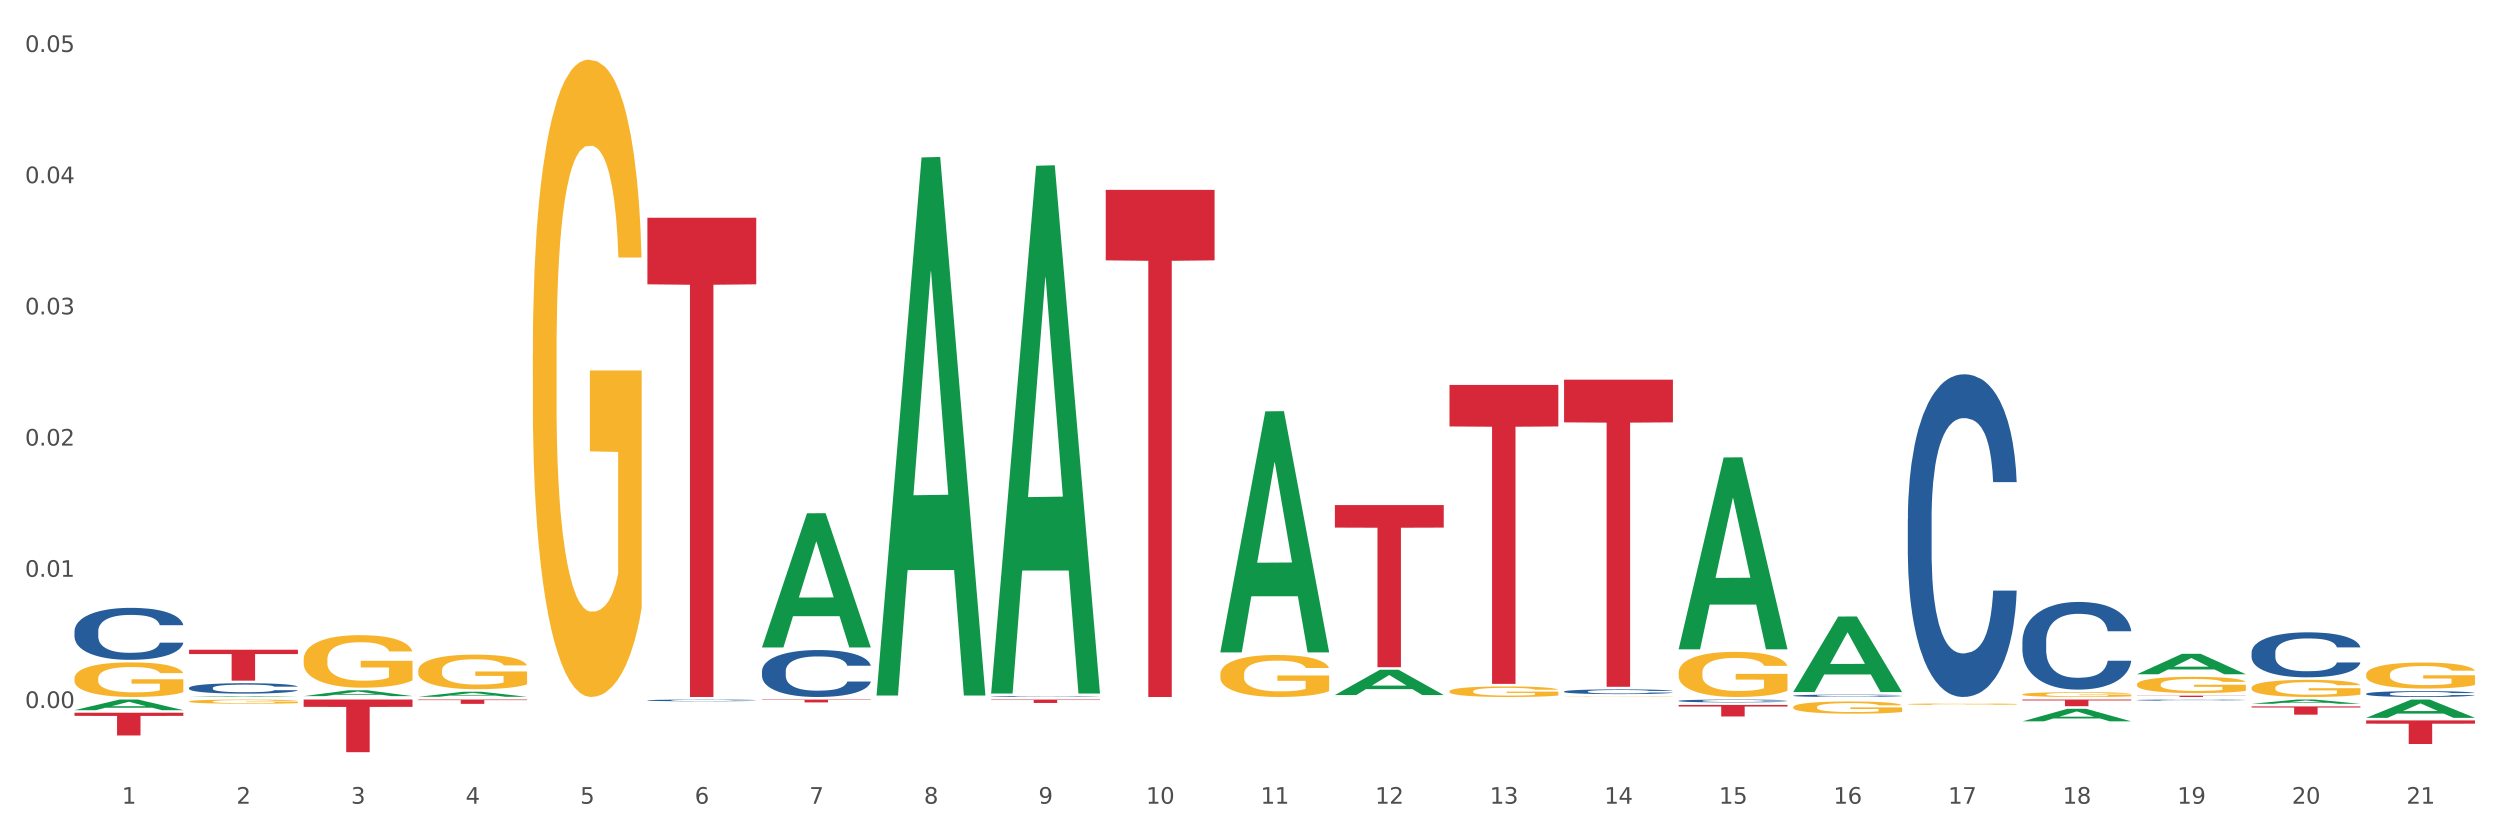 <?xml version="1.0" encoding="utf-8" standalone="no"?>
<!DOCTYPE svg PUBLIC "-//W3C//DTD SVG 1.1//EN"
  "http://www.w3.org/Graphics/SVG/1.1/DTD/svg11.dtd">
<svg xmlns:xlink="http://www.w3.org/1999/xlink" width="1080pt" height="360pt" viewBox="0 0 1080 360" xmlns="http://www.w3.org/2000/svg" version="1.1">
 <rect x="0" y="0" width="1080" height="360" fill="#333333" stroke="none"/>
 <defs>
  <style type="text/css">*{stroke-linejoin: round; stroke-linecap: butt}</style>
 </defs>
 <g id="figure_1">
  <g id="patch_1">
   <path d="M 0 360 
L 1080 360 
L 1080 0 
L 0 0 
z
" style="fill: #ffffff; stroke: #ffffff; stroke-linejoin: miter"/>
  </g>
  <g id="axes_1">
   <g id="matplotlib.axis_1">
    <g id="xtick_1">
     <g id="text_1">
      <!-- 1 -->
      <g style="fill: #4d4d4d" transform="translate(52.633 347.204) scale(0.096 -0.096)">
       <defs>
        <path id="DejaVuSans-31" d="M 794 531 
L 1825 531 
L 1825 4091 
L 703 3866 
L 703 4441 
L 1819 4666 
L 2450 4666 
L 2450 531 
L 3481 531 
L 3481 0 
L 794 0 
L 794 531 
z
" transform="scale(0.016)"/>
       </defs>
       <use xlink:href="#DejaVuSans-31"/>
      </g>
     </g>
    </g>
    <g id="xtick_2">
     <g id="text_2">
      <!-- 2 -->
      <g style="fill: #4d4d4d" transform="translate(102.133 347.204) scale(0.096 -0.096)">
       <defs>
        <path id="DejaVuSans-32" d="M 1228 531 
L 3431 531 
L 3431 0 
L 469 0 
L 469 531 
Q 828 903 1448 1529 
Q 2069 2156 2228 2338 
Q 2531 2678 2651 2914 
Q 2772 3150 2772 3378 
Q 2772 3750 2511 3984 
Q 2250 4219 1831 4219 
Q 1534 4219 1204 4116 
Q 875 4013 500 3803 
L 500 4441 
Q 881 4594 1212 4672 
Q 1544 4750 1819 4750 
Q 2544 4750 2975 4387 
Q 3406 4025 3406 3419 
Q 3406 3131 3298 2873 
Q 3191 2616 2906 2266 
Q 2828 2175 2409 1742 
Q 1991 1309 1228 531 
z
" transform="scale(0.016)"/>
       </defs>
       <use xlink:href="#DejaVuSans-32"/>
      </g>
     </g>
    </g>
    <g id="xtick_3">
     <g id="text_3">
      <!-- 3 -->
      <g style="fill: #4d4d4d" transform="translate(151.633 347.204) scale(0.096 -0.096)">
       <defs>
        <path id="DejaVuSans-33" d="M 2597 2516 
Q 3050 2419 3304 2112 
Q 3559 1806 3559 1356 
Q 3559 666 3084 287 
Q 2609 -91 1734 -91 
Q 1441 -91 1130 -33 
Q 819 25 488 141 
L 488 750 
Q 750 597 1062 519 
Q 1375 441 1716 441 
Q 2309 441 2620 675 
Q 2931 909 2931 1356 
Q 2931 1769 2642 2001 
Q 2353 2234 1838 2234 
L 1294 2234 
L 1294 2753 
L 1863 2753 
Q 2328 2753 2575 2939 
Q 2822 3125 2822 3475 
Q 2822 3834 2567 4026 
Q 2313 4219 1838 4219 
Q 1578 4219 1281 4162 
Q 984 4106 628 3988 
L 628 4550 
Q 988 4650 1302 4700 
Q 1616 4750 1894 4750 
Q 2613 4750 3031 4423 
Q 3450 4097 3450 3541 
Q 3450 3153 3228 2886 
Q 3006 2619 2597 2516 
z
" transform="scale(0.016)"/>
       </defs>
       <use xlink:href="#DejaVuSans-33"/>
      </g>
     </g>
    </g>
    <g id="xtick_4">
     <g id="text_4">
      <!-- 4 -->
      <g style="fill: #4d4d4d" transform="translate(201.133 347.204) scale(0.096 -0.096)">
       <defs>
        <path id="DejaVuSans-34" d="M 2419 4116 
L 825 1625 
L 2419 1625 
L 2419 4116 
z
M 2253 4666 
L 3047 4666 
L 3047 1625 
L 3713 1625 
L 3713 1100 
L 3047 1100 
L 3047 0 
L 2419 0 
L 2419 1100 
L 313 1100 
L 313 1709 
L 2253 4666 
z
" transform="scale(0.016)"/>
       </defs>
       <use xlink:href="#DejaVuSans-34"/>
      </g>
     </g>
    </g>
    <g id="xtick_5">
     <g id="text_5">
      <!-- 5 -->
      <g style="fill: #4d4d4d" transform="translate(250.633 347.204) scale(0.096 -0.096)">
       <defs>
        <path id="DejaVuSans-35" d="M 691 4666 
L 3169 4666 
L 3169 4134 
L 1269 4134 
L 1269 2991 
Q 1406 3038 1543 3061 
Q 1681 3084 1819 3084 
Q 2600 3084 3056 2656 
Q 3513 2228 3513 1497 
Q 3513 744 3044 326 
Q 2575 -91 1722 -91 
Q 1428 -91 1123 -41 
Q 819 9 494 109 
L 494 744 
Q 775 591 1075 516 
Q 1375 441 1709 441 
Q 2250 441 2565 725 
Q 2881 1009 2881 1497 
Q 2881 1984 2565 2268 
Q 2250 2553 1709 2553 
Q 1456 2553 1204 2497 
Q 953 2441 691 2322 
L 691 4666 
z
" transform="scale(0.016)"/>
       </defs>
       <use xlink:href="#DejaVuSans-35"/>
      </g>
     </g>
    </g>
    <g id="xtick_6">
     <g id="text_6">
      <!-- 6 -->
      <g style="fill: #4d4d4d" transform="translate(300.134 347.204) scale(0.096 -0.096)">
       <defs>
        <path id="DejaVuSans-36" d="M 2113 2584 
Q 1688 2584 1439 2293 
Q 1191 2003 1191 1497 
Q 1191 994 1439 701 
Q 1688 409 2113 409 
Q 2538 409 2786 701 
Q 3034 994 3034 1497 
Q 3034 2003 2786 2293 
Q 2538 2584 2113 2584 
z
M 3366 4563 
L 3366 3988 
Q 3128 4100 2886 4159 
Q 2644 4219 2406 4219 
Q 1781 4219 1451 3797 
Q 1122 3375 1075 2522 
Q 1259 2794 1537 2939 
Q 1816 3084 2150 3084 
Q 2853 3084 3261 2657 
Q 3669 2231 3669 1497 
Q 3669 778 3244 343 
Q 2819 -91 2113 -91 
Q 1303 -91 875 529 
Q 447 1150 447 2328 
Q 447 3434 972 4092 
Q 1497 4750 2381 4750 
Q 2619 4750 2861 4703 
Q 3103 4656 3366 4563 
z
" transform="scale(0.016)"/>
       </defs>
       <use xlink:href="#DejaVuSans-36"/>
      </g>
     </g>
    </g>
    <g id="xtick_7">
     <g id="text_7">
      <!-- 7 -->
      <g style="fill: #4d4d4d" transform="translate(349.634 347.204) scale(0.096 -0.096)">
       <defs>
        <path id="DejaVuSans-37" d="M 525 4666 
L 3525 4666 
L 3525 4397 
L 1831 0 
L 1172 0 
L 2766 4134 
L 525 4134 
L 525 4666 
z
" transform="scale(0.016)"/>
       </defs>
       <use xlink:href="#DejaVuSans-37"/>
      </g>
     </g>
    </g>
    <g id="xtick_8">
     <g id="text_8">
      <!-- 8 -->
      <g style="fill: #4d4d4d" transform="translate(399.134 347.204) scale(0.096 -0.096)">
       <defs>
        <path id="DejaVuSans-38" d="M 2034 2216 
Q 1584 2216 1326 1975 
Q 1069 1734 1069 1313 
Q 1069 891 1326 650 
Q 1584 409 2034 409 
Q 2484 409 2743 651 
Q 3003 894 3003 1313 
Q 3003 1734 2745 1975 
Q 2488 2216 2034 2216 
z
M 1403 2484 
Q 997 2584 770 2862 
Q 544 3141 544 3541 
Q 544 4100 942 4425 
Q 1341 4750 2034 4750 
Q 2731 4750 3128 4425 
Q 3525 4100 3525 3541 
Q 3525 3141 3298 2862 
Q 3072 2584 2669 2484 
Q 3125 2378 3379 2068 
Q 3634 1759 3634 1313 
Q 3634 634 3220 271 
Q 2806 -91 2034 -91 
Q 1263 -91 848 271 
Q 434 634 434 1313 
Q 434 1759 690 2068 
Q 947 2378 1403 2484 
z
M 1172 3481 
Q 1172 3119 1398 2916 
Q 1625 2713 2034 2713 
Q 2441 2713 2670 2916 
Q 2900 3119 2900 3481 
Q 2900 3844 2670 4047 
Q 2441 4250 2034 4250 
Q 1625 4250 1398 4047 
Q 1172 3844 1172 3481 
z
" transform="scale(0.016)"/>
       </defs>
       <use xlink:href="#DejaVuSans-38"/>
      </g>
     </g>
    </g>
    <g id="xtick_9">
     <g id="text_9">
      <!-- 9 -->
      <g style="fill: #4d4d4d" transform="translate(448.634 347.204) scale(0.096 -0.096)">
       <defs>
        <path id="DejaVuSans-39" d="M 703 97 
L 703 672 
Q 941 559 1184 500 
Q 1428 441 1663 441 
Q 2288 441 2617 861 
Q 2947 1281 2994 2138 
Q 2813 1869 2534 1725 
Q 2256 1581 1919 1581 
Q 1219 1581 811 2004 
Q 403 2428 403 3163 
Q 403 3881 828 4315 
Q 1253 4750 1959 4750 
Q 2769 4750 3195 4129 
Q 3622 3509 3622 2328 
Q 3622 1225 3098 567 
Q 2575 -91 1691 -91 
Q 1453 -91 1209 -44 
Q 966 3 703 97 
z
M 1959 2075 
Q 2384 2075 2632 2365 
Q 2881 2656 2881 3163 
Q 2881 3666 2632 3958 
Q 2384 4250 1959 4250 
Q 1534 4250 1286 3958 
Q 1038 3666 1038 3163 
Q 1038 2656 1286 2365 
Q 1534 2075 1959 2075 
z
" transform="scale(0.016)"/>
       </defs>
       <use xlink:href="#DejaVuSans-39"/>
      </g>
     </g>
    </g>
    <g id="xtick_10">
     <g id="text_10">
      <!-- 10 -->
      <g style="fill: #4d4d4d" transform="translate(495.079 347.204) scale(0.096 -0.096)">
       <defs>
        <path id="DejaVuSans-30" d="M 2034 4250 
Q 1547 4250 1301 3770 
Q 1056 3291 1056 2328 
Q 1056 1369 1301 889 
Q 1547 409 2034 409 
Q 2525 409 2770 889 
Q 3016 1369 3016 2328 
Q 3016 3291 2770 3770 
Q 2525 4250 2034 4250 
z
M 2034 4750 
Q 2819 4750 3233 4129 
Q 3647 3509 3647 2328 
Q 3647 1150 3233 529 
Q 2819 -91 2034 -91 
Q 1250 -91 836 529 
Q 422 1150 422 2328 
Q 422 3509 836 4129 
Q 1250 4750 2034 4750 
z
" transform="scale(0.016)"/>
       </defs>
       <use xlink:href="#DejaVuSans-31"/>
       <use xlink:href="#DejaVuSans-30" transform="translate(63.623 0)"/>
      </g>
     </g>
    </g>
    <g id="xtick_11">
     <g id="text_11">
      <!-- 11 -->
      <g style="fill: #4d4d4d" transform="translate(544.58 347.204) scale(0.096 -0.096)">
       <use xlink:href="#DejaVuSans-31"/>
       <use xlink:href="#DejaVuSans-31" transform="translate(63.623 0)"/>
      </g>
     </g>
    </g>
    <g id="xtick_12">
     <g id="text_12">
      <!-- 12 -->
      <g style="fill: #4d4d4d" transform="translate(594.08 347.204) scale(0.096 -0.096)">
       <use xlink:href="#DejaVuSans-31"/>
       <use xlink:href="#DejaVuSans-32" transform="translate(63.623 0)"/>
      </g>
     </g>
    </g>
    <g id="xtick_13">
     <g id="text_13">
      <!-- 13 -->
      <g style="fill: #4d4d4d" transform="translate(643.58 347.204) scale(0.096 -0.096)">
       <use xlink:href="#DejaVuSans-31"/>
       <use xlink:href="#DejaVuSans-33" transform="translate(63.623 0)"/>
      </g>
     </g>
    </g>
    <g id="xtick_14">
     <g id="text_14">
      <!-- 14 -->
      <g style="fill: #4d4d4d" transform="translate(693.08 347.204) scale(0.096 -0.096)">
       <use xlink:href="#DejaVuSans-31"/>
       <use xlink:href="#DejaVuSans-34" transform="translate(63.623 0)"/>
      </g>
     </g>
    </g>
    <g id="xtick_15">
     <g id="text_15">
      <!-- 15 -->
      <g style="fill: #4d4d4d" transform="translate(742.58 347.204) scale(0.096 -0.096)">
       <use xlink:href="#DejaVuSans-31"/>
       <use xlink:href="#DejaVuSans-35" transform="translate(63.623 0)"/>
      </g>
     </g>
    </g>
    <g id="xtick_16">
     <g id="text_16">
      <!-- 16 -->
      <g style="fill: #4d4d4d" transform="translate(792.08 347.204) scale(0.096 -0.096)">
       <use xlink:href="#DejaVuSans-31"/>
       <use xlink:href="#DejaVuSans-36" transform="translate(63.623 0)"/>
      </g>
     </g>
    </g>
    <g id="xtick_17">
     <g id="text_17">
      <!-- 17 -->
      <g style="fill: #4d4d4d" transform="translate(841.58 347.204) scale(0.096 -0.096)">
       <use xlink:href="#DejaVuSans-31"/>
       <use xlink:href="#DejaVuSans-37" transform="translate(63.623 0)"/>
      </g>
     </g>
    </g>
    <g id="xtick_18">
     <g id="text_18">
      <!-- 18 -->
      <g style="fill: #4d4d4d" transform="translate(891.08 347.204) scale(0.096 -0.096)">
       <use xlink:href="#DejaVuSans-31"/>
       <use xlink:href="#DejaVuSans-38" transform="translate(63.623 0)"/>
      </g>
     </g>
    </g>
    <g id="xtick_19">
     <g id="text_19">
      <!-- 19 -->
      <g style="fill: #4d4d4d" transform="translate(940.58 347.204) scale(0.096 -0.096)">
       <use xlink:href="#DejaVuSans-31"/>
       <use xlink:href="#DejaVuSans-39" transform="translate(63.623 0)"/>
      </g>
     </g>
    </g>
    <g id="xtick_20">
     <g id="text_20">
      <!-- 20 -->
      <g style="fill: #4d4d4d" transform="translate(990.08 347.204) scale(0.096 -0.096)">
       <use xlink:href="#DejaVuSans-32"/>
       <use xlink:href="#DejaVuSans-30" transform="translate(63.623 0)"/>
      </g>
     </g>
    </g>
    <g id="xtick_21">
     <g id="text_21">
      <!-- 21 -->
      <g style="fill: #4d4d4d" transform="translate(1039.58 347.204) scale(0.096 -0.096)">
       <use xlink:href="#DejaVuSans-32"/>
       <use xlink:href="#DejaVuSans-31" transform="translate(63.623 0)"/>
      </g>
     </g>
    </g>
    <g id="xtick_22"/>
    <g id="xtick_23"/>
    <g id="xtick_24"/>
    <g id="xtick_25"/>
    <g id="xtick_26"/>
    <g id="xtick_27"/>
    <g id="xtick_28"/>
    <g id="xtick_29"/>
    <g id="xtick_30"/>
    <g id="xtick_31"/>
    <g id="xtick_32"/>
    <g id="xtick_33"/>
    <g id="xtick_34"/>
    <g id="xtick_35"/>
    <g id="xtick_36"/>
    <g id="xtick_37"/>
    <g id="xtick_38"/>
    <g id="xtick_39"/>
    <g id="xtick_40"/>
    <g id="xtick_41"/>
   </g>
   <g id="matplotlib.axis_2">
    <g id="ytick_1">
     <g id="text_22">
      <!-- 0.00 -->
      <g style="fill: #4d4d4d" transform="translate(10.8 305.856) scale(0.096 -0.096)">
       <defs>
        <path id="DejaVuSans-2e" d="M 684 794 
L 1344 794 
L 1344 0 
L 684 0 
L 684 794 
z
" transform="scale(0.016)"/>
       </defs>
       <use xlink:href="#DejaVuSans-30"/>
       <use xlink:href="#DejaVuSans-2e" transform="translate(63.623 0)"/>
       <use xlink:href="#DejaVuSans-30" transform="translate(95.41 0)"/>
       <use xlink:href="#DejaVuSans-30" transform="translate(159.033 0)"/>
      </g>
     </g>
    </g>
    <g id="ytick_2">
     <g id="text_23">
      <!-- 0.01 -->
      <g style="fill: #4d4d4d" transform="translate(10.8 249.176) scale(0.096 -0.096)">
       <use xlink:href="#DejaVuSans-30"/>
       <use xlink:href="#DejaVuSans-2e" transform="translate(63.623 0)"/>
       <use xlink:href="#DejaVuSans-30" transform="translate(95.41 0)"/>
       <use xlink:href="#DejaVuSans-31" transform="translate(159.033 0)"/>
      </g>
     </g>
    </g>
    <g id="ytick_3">
     <g id="text_24">
      <!-- 0.02 -->
      <g style="fill: #4d4d4d" transform="translate(10.8 192.495) scale(0.096 -0.096)">
       <use xlink:href="#DejaVuSans-30"/>
       <use xlink:href="#DejaVuSans-2e" transform="translate(63.623 0)"/>
       <use xlink:href="#DejaVuSans-30" transform="translate(95.41 0)"/>
       <use xlink:href="#DejaVuSans-32" transform="translate(159.033 0)"/>
      </g>
     </g>
    </g>
    <g id="ytick_4">
     <g id="text_25">
      <!-- 0.03 -->
      <g style="fill: #4d4d4d" transform="translate(10.8 135.815) scale(0.096 -0.096)">
       <use xlink:href="#DejaVuSans-30"/>
       <use xlink:href="#DejaVuSans-2e" transform="translate(63.623 0)"/>
       <use xlink:href="#DejaVuSans-30" transform="translate(95.41 0)"/>
       <use xlink:href="#DejaVuSans-33" transform="translate(159.033 0)"/>
      </g>
     </g>
    </g>
    <g id="ytick_5">
     <g id="text_26">
      <!-- 0.04 -->
      <g style="fill: #4d4d4d" transform="translate(10.8 79.134) scale(0.096 -0.096)">
       <use xlink:href="#DejaVuSans-30"/>
       <use xlink:href="#DejaVuSans-2e" transform="translate(63.623 0)"/>
       <use xlink:href="#DejaVuSans-30" transform="translate(95.41 0)"/>
       <use xlink:href="#DejaVuSans-34" transform="translate(159.033 0)"/>
      </g>
     </g>
    </g>
    <g id="ytick_6">
     <g id="text_27">
      <!-- 0.05 -->
      <g style="fill: #4d4d4d" transform="translate(10.8 22.453) scale(0.096 -0.096)">
       <use xlink:href="#DejaVuSans-30"/>
       <use xlink:href="#DejaVuSans-2e" transform="translate(63.623 0)"/>
       <use xlink:href="#DejaVuSans-30" transform="translate(95.41 0)"/>
       <use xlink:href="#DejaVuSans-35" transform="translate(159.033 0)"/>
      </g>
     </g>
    </g>
    <g id="ytick_7"/>
    <g id="ytick_8"/>
    <g id="ytick_9"/>
    <g id="ytick_10"/>
    <g id="ytick_11"/>
    <g id="ytick_12"/>
   </g>
   <g id="PolyCollection_1">
    <path d="M 32.175 306.787 
L 32.223 306.783 
L 51.615 302.213 
L 59.663 302.209 
L 79.2 306.796 
L 69.892 306.796 
L 65.674 305.728 
L 45.652 305.728 
L 45.507 305.745 
L 41.435 306.796 
L 32.175 306.796 
L 32.175 306.787 
L 48.173 305.09 
L 63.153 305.086 
L 55.736 303.187 
L 55.639 303.178 
L 55.542 303.191 
L 48.125 305.086 
L 48.173 305.09 
L 32.175 306.787 
z
" clip-path="url(#p5700972090)" style="fill: #109648"/>
    <path d="M 725.175 290.615 
L 725.231 290.597 
L 725.231 289.956 
L 725.342 289.404 
L 725.897 288.068 
L 726.73 286.964 
L 727.34 286.377 
L 727.951 285.896 
L 728.673 285.415 
L 729.561 284.917 
L 731.171 284.186 
L 732.17 283.813 
L 733.392 283.421 
L 735.613 282.851 
L 737.223 282.53 
L 738.888 282.263 
L 741.609 281.943 
L 743.385 281.8 
L 745.273 281.693 
L 747.549 281.622 
L 749.27 281.604 
L 753.046 281.658 
L 756.266 281.818 
L 757.82 281.943 
L 759.819 282.156 
L 760.874 282.299 
L 762.595 282.584 
L 764.372 282.958 
L 765.593 283.278 
L 767.425 283.884 
L 768.813 284.489 
L 770.09 285.237 
L 770.756 285.753 
L 771.256 286.234 
L 771.7 286.786 
L 772.144 287.659 
L 762.151 287.659 
L 761.762 287.036 
L 761.152 286.448 
L 760.263 285.878 
L 759.486 285.522 
L 758.154 285.077 
L 756.932 284.792 
L 755.655 284.578 
L 754.101 284.4 
L 752.879 284.311 
L 751.158 284.24 
L 747.771 284.258 
L 745.495 284.4 
L 743.941 284.578 
L 742.941 284.738 
L 742.053 284.917 
L 741.054 285.166 
L 739.888 285.54 
L 739.055 285.878 
L 738.222 286.306 
L 737.556 286.733 
L 736.945 287.231 
L 736.445 287.766 
L 736.057 288.318 
L 735.724 288.994 
L 735.446 290.116 
L 735.446 292.556 
L 735.557 293.108 
L 735.835 293.838 
L 736.168 294.39 
L 736.723 295.049 
L 737.223 295.494 
L 738.167 296.135 
L 739.221 296.669 
L 740.054 297.008 
L 740.887 297.292 
L 742.331 297.684 
L 743.941 298.005 
L 745.329 298.201 
L 747.216 298.379 
L 748.493 298.45 
L 749.604 298.486 
L 752.324 298.486 
L 754.267 298.432 
L 756.432 298.307 
L 758.098 298.147 
L 759.486 297.951 
L 761.041 297.631 
L 762.04 297.328 
L 762.04 293.606 
L 749.826 293.589 
L 749.826 291.113 
L 772.2 291.113 
L 772.2 298.379 
L 771.256 298.753 
L 770.201 299.091 
L 769.091 299.394 
L 767.425 299.768 
L 765.427 300.124 
L 763.65 300.373 
L 761.762 300.587 
L 759.542 300.783 
L 756.655 300.961 
L 754.878 301.032 
L 752.657 301.085 
L 750.048 301.103 
L 747.771 301.068 
L 745.551 300.979 
L 743.219 300.818 
L 740.943 300.587 
L 739.221 300.355 
L 737.5 300.07 
L 735.668 299.696 
L 734.225 299.34 
L 733.114 299.02 
L 731.893 298.61 
L 730.56 298.076 
L 729.561 297.595 
L 728.673 297.097 
L 727.729 296.456 
L 727.063 295.904 
L 726.396 295.209 
L 726.008 294.693 
L 725.564 293.891 
L 725.231 292.769 
L 725.175 290.615 
z
" clip-path="url(#p5700972090)" style="fill: #f7b32b"/>
    <path d="M 774.675 305.474 
L 774.731 305.469 
L 774.731 305.296 
L 774.842 305.147 
L 775.397 304.787 
L 776.23 304.489 
L 776.84 304.33 
L 777.451 304.2 
L 778.173 304.07 
L 779.061 303.936 
L 780.671 303.739 
L 781.67 303.638 
L 782.892 303.532 
L 785.113 303.378 
L 786.723 303.292 
L 788.388 303.22 
L 791.109 303.133 
L 792.885 303.095 
L 794.773 303.066 
L 797.049 303.046 
L 798.77 303.042 
L 802.546 303.056 
L 805.766 303.099 
L 807.32 303.133 
L 809.319 303.191 
L 810.374 303.229 
L 812.095 303.306 
L 813.872 303.407 
L 815.093 303.494 
L 816.925 303.657 
L 818.313 303.82 
L 819.59 304.022 
L 820.256 304.162 
L 820.756 304.291 
L 821.2 304.44 
L 821.644 304.676 
L 811.651 304.676 
L 811.262 304.508 
L 810.652 304.349 
L 809.763 304.195 
L 808.986 304.099 
L 807.654 303.979 
L 806.432 303.902 
L 805.155 303.844 
L 803.601 303.796 
L 802.379 303.772 
L 800.658 303.753 
L 797.271 303.758 
L 794.995 303.796 
L 793.441 303.844 
L 792.441 303.888 
L 791.553 303.936 
L 790.554 304.003 
L 789.388 304.104 
L 788.555 304.195 
L 787.722 304.311 
L 787.056 304.426 
L 786.445 304.561 
L 785.945 304.705 
L 785.557 304.854 
L 785.224 305.036 
L 784.946 305.339 
L 784.946 305.998 
L 785.057 306.147 
L 785.335 306.344 
L 785.668 306.493 
L 786.223 306.671 
L 786.723 306.791 
L 787.667 306.964 
L 788.721 307.108 
L 789.554 307.2 
L 790.387 307.276 
L 791.831 307.382 
L 793.441 307.469 
L 794.829 307.522 
L 796.716 307.57 
L 797.993 307.589 
L 799.104 307.598 
L 801.824 307.598 
L 803.767 307.584 
L 805.932 307.55 
L 807.598 307.507 
L 808.986 307.454 
L 810.541 307.368 
L 811.54 307.286 
L 811.54 306.281 
L 799.326 306.277 
L 799.326 305.608 
L 821.7 305.608 
L 821.7 307.57 
L 820.756 307.671 
L 819.701 307.762 
L 818.591 307.844 
L 816.925 307.945 
L 814.927 308.041 
L 813.15 308.108 
L 811.262 308.166 
L 809.042 308.219 
L 806.155 308.267 
L 804.378 308.286 
L 802.157 308.3 
L 799.548 308.305 
L 797.271 308.295 
L 795.051 308.271 
L 792.719 308.228 
L 790.443 308.166 
L 788.721 308.103 
L 787 308.026 
L 785.168 307.925 
L 783.725 307.829 
L 782.614 307.743 
L 781.393 307.632 
L 780.06 307.488 
L 779.061 307.358 
L 778.173 307.224 
L 777.229 307.05 
L 776.563 306.901 
L 775.896 306.714 
L 775.508 306.575 
L 775.064 306.358 
L 774.731 306.056 
L 774.675 305.474 
z
" clip-path="url(#p5700972090)" style="fill: #f7b32b"/>
    <path d="M 824.175 304.197 
L 824.231 304.196 
L 824.231 304.176 
L 824.342 304.158 
L 824.897 304.115 
L 825.73 304.079 
L 826.34 304.06 
L 826.951 304.045 
L 827.673 304.029 
L 828.561 304.013 
L 830.171 303.99 
L 831.17 303.977 
L 832.392 303.965 
L 834.613 303.946 
L 836.223 303.936 
L 837.888 303.928 
L 840.609 303.917 
L 842.385 303.913 
L 844.273 303.909 
L 846.549 303.907 
L 848.27 303.906 
L 852.046 303.908 
L 855.266 303.913 
L 856.82 303.917 
L 858.819 303.924 
L 859.874 303.929 
L 861.595 303.938 
L 863.372 303.95 
L 864.593 303.96 
L 866.425 303.98 
L 867.813 303.999 
L 869.09 304.023 
L 869.756 304.04 
L 870.256 304.056 
L 870.7 304.073 
L 871.144 304.102 
L 861.151 304.102 
L 860.762 304.081 
L 860.152 304.062 
L 859.263 304.044 
L 858.486 304.033 
L 857.154 304.018 
L 855.932 304.009 
L 854.655 304.002 
L 853.101 303.996 
L 851.879 303.994 
L 850.158 303.991 
L 846.771 303.992 
L 844.495 303.996 
L 842.941 304.002 
L 841.941 304.007 
L 841.053 304.013 
L 840.054 304.021 
L 838.888 304.033 
L 838.055 304.044 
L 837.222 304.058 
L 836.556 304.072 
L 835.945 304.088 
L 835.445 304.105 
L 835.057 304.123 
L 834.724 304.145 
L 834.446 304.181 
L 834.446 304.259 
L 834.557 304.277 
L 834.835 304.301 
L 835.168 304.319 
L 835.723 304.34 
L 836.223 304.354 
L 837.167 304.375 
L 838.221 304.392 
L 839.054 304.403 
L 839.887 304.412 
L 841.331 304.425 
L 842.941 304.435 
L 844.329 304.441 
L 846.216 304.447 
L 847.493 304.449 
L 848.604 304.451 
L 851.324 304.451 
L 853.267 304.449 
L 855.432 304.445 
L 857.098 304.44 
L 858.486 304.433 
L 860.041 304.423 
L 861.04 304.413 
L 861.04 304.293 
L 848.826 304.293 
L 848.826 304.213 
L 871.2 304.213 
L 871.2 304.447 
L 870.256 304.459 
L 869.201 304.47 
L 868.091 304.48 
L 866.425 304.492 
L 864.427 304.503 
L 862.65 304.511 
L 860.762 304.518 
L 858.542 304.525 
L 855.655 304.53 
L 853.878 304.533 
L 851.657 304.534 
L 849.048 304.535 
L 846.771 304.534 
L 844.551 304.531 
L 842.219 304.526 
L 839.943 304.518 
L 838.221 304.511 
L 836.5 304.502 
L 834.668 304.49 
L 833.225 304.478 
L 832.114 304.468 
L 830.893 304.455 
L 829.56 304.437 
L 828.561 304.422 
L 827.673 304.406 
L 826.729 304.385 
L 826.063 304.367 
L 825.396 304.345 
L 825.008 304.328 
L 824.564 304.302 
L 824.231 304.266 
L 824.175 304.197 
z
" clip-path="url(#p5700972090)" style="fill: #f7b32b"/>
    <path d="M 873.675 299.984 
L 873.731 299.982 
L 873.731 299.914 
L 873.842 299.855 
L 874.397 299.712 
L 875.23 299.595 
L 875.84 299.532 
L 876.451 299.481 
L 877.173 299.429 
L 878.061 299.376 
L 879.671 299.298 
L 880.67 299.258 
L 881.892 299.217 
L 884.113 299.156 
L 885.723 299.122 
L 887.388 299.093 
L 890.109 299.059 
L 891.885 299.044 
L 893.773 299.032 
L 896.049 299.025 
L 897.77 299.023 
L 901.546 299.028 
L 904.766 299.046 
L 906.32 299.059 
L 908.319 299.082 
L 909.374 299.097 
L 911.095 299.127 
L 912.872 299.167 
L 914.093 299.201 
L 915.925 299.266 
L 917.313 299.331 
L 918.59 299.41 
L 919.256 299.465 
L 919.756 299.517 
L 920.2 299.576 
L 920.644 299.669 
L 910.651 299.669 
L 910.262 299.602 
L 909.652 299.54 
L 908.763 299.479 
L 907.986 299.441 
L 906.654 299.393 
L 905.432 299.363 
L 904.155 299.34 
L 902.601 299.321 
L 901.379 299.312 
L 899.658 299.304 
L 896.271 299.306 
L 893.995 299.321 
L 892.441 299.34 
L 891.441 299.357 
L 890.553 299.376 
L 889.554 299.403 
L 888.388 299.443 
L 887.555 299.479 
L 886.722 299.524 
L 886.056 299.57 
L 885.445 299.623 
L 884.945 299.68 
L 884.557 299.739 
L 884.224 299.811 
L 883.946 299.931 
L 883.946 300.191 
L 884.057 300.25 
L 884.335 300.328 
L 884.668 300.387 
L 885.223 300.457 
L 885.723 300.505 
L 886.667 300.573 
L 887.721 300.63 
L 888.554 300.666 
L 889.387 300.697 
L 890.831 300.738 
L 892.441 300.773 
L 893.829 300.793 
L 895.716 300.812 
L 896.993 300.82 
L 898.104 300.824 
L 900.824 300.824 
L 902.767 300.818 
L 904.932 300.805 
L 906.598 300.788 
L 907.986 300.767 
L 909.541 300.733 
L 910.54 300.7 
L 910.54 300.303 
L 898.326 300.301 
L 898.326 300.037 
L 920.7 300.037 
L 920.7 300.812 
L 919.756 300.852 
L 918.701 300.888 
L 917.591 300.921 
L 915.925 300.961 
L 913.927 300.999 
L 912.15 301.025 
L 910.262 301.048 
L 908.042 301.069 
L 905.155 301.088 
L 903.378 301.096 
L 901.157 301.101 
L 898.548 301.103 
L 896.271 301.099 
L 894.051 301.09 
L 891.719 301.073 
L 889.443 301.048 
L 887.721 301.023 
L 886 300.993 
L 884.168 300.953 
L 882.725 300.915 
L 881.614 300.881 
L 880.393 300.837 
L 879.06 300.78 
L 878.061 300.729 
L 877.173 300.676 
L 876.229 300.607 
L 875.563 300.548 
L 874.896 300.474 
L 874.508 300.419 
L 874.064 300.334 
L 873.731 300.214 
L 873.675 299.984 
z
" clip-path="url(#p5700972090)" style="fill: #f7b32b"/>
    <path d="M 923.175 295.637 
L 923.231 295.63 
L 923.231 295.399 
L 923.342 295.2 
L 923.897 294.719 
L 924.73 294.321 
L 925.34 294.109 
L 925.951 293.936 
L 926.673 293.763 
L 927.561 293.583 
L 929.171 293.32 
L 930.17 293.185 
L 931.392 293.044 
L 933.613 292.839 
L 935.223 292.723 
L 936.888 292.627 
L 939.609 292.511 
L 941.385 292.46 
L 943.273 292.421 
L 945.549 292.396 
L 947.27 292.389 
L 951.046 292.409 
L 954.266 292.466 
L 955.82 292.511 
L 957.819 292.588 
L 958.874 292.64 
L 960.595 292.742 
L 962.372 292.877 
L 963.593 292.993 
L 965.425 293.211 
L 966.813 293.429 
L 968.09 293.699 
L 968.756 293.885 
L 969.256 294.058 
L 969.7 294.257 
L 970.144 294.571 
L 960.151 294.571 
L 959.762 294.347 
L 959.152 294.135 
L 958.263 293.93 
L 957.486 293.801 
L 956.154 293.641 
L 954.932 293.538 
L 953.655 293.461 
L 952.101 293.397 
L 950.879 293.365 
L 949.158 293.339 
L 945.771 293.346 
L 943.495 293.397 
L 941.941 293.461 
L 940.941 293.519 
L 940.053 293.583 
L 939.054 293.673 
L 937.888 293.808 
L 937.055 293.93 
L 936.222 294.084 
L 935.556 294.238 
L 934.945 294.417 
L 934.445 294.61 
L 934.057 294.809 
L 933.724 295.053 
L 933.446 295.457 
L 933.446 296.336 
L 933.557 296.535 
L 933.835 296.798 
L 934.168 296.997 
L 934.723 297.235 
L 935.223 297.395 
L 936.167 297.626 
L 937.221 297.819 
L 938.054 297.941 
L 938.887 298.043 
L 940.331 298.184 
L 941.941 298.3 
L 943.329 298.371 
L 945.216 298.435 
L 946.493 298.46 
L 947.604 298.473 
L 950.324 298.473 
L 952.267 298.454 
L 954.432 298.409 
L 956.098 298.351 
L 957.486 298.281 
L 959.041 298.165 
L 960.04 298.056 
L 960.04 296.715 
L 947.826 296.708 
L 947.826 295.816 
L 970.2 295.816 
L 970.2 298.435 
L 969.256 298.57 
L 968.201 298.691 
L 967.091 298.801 
L 965.425 298.935 
L 963.427 299.064 
L 961.65 299.154 
L 959.762 299.231 
L 957.542 299.301 
L 954.655 299.365 
L 952.878 299.391 
L 950.657 299.41 
L 948.048 299.417 
L 945.771 299.404 
L 943.551 299.372 
L 941.219 299.314 
L 938.943 299.231 
L 937.221 299.147 
L 935.5 299.044 
L 933.668 298.91 
L 932.225 298.781 
L 931.114 298.666 
L 929.893 298.518 
L 928.56 298.326 
L 927.561 298.152 
L 926.673 297.973 
L 925.729 297.742 
L 925.063 297.543 
L 924.396 297.292 
L 924.008 297.106 
L 923.564 296.818 
L 923.231 296.413 
L 923.175 295.637 
z
" clip-path="url(#p5700972090)" style="fill: #f7b32b"/>
    <path d="M 972.675 297.123 
L 972.731 297.117 
L 972.731 296.873 
L 972.842 296.664 
L 973.397 296.157 
L 974.23 295.738 
L 974.84 295.515 
L 975.451 295.333 
L 976.173 295.15 
L 977.061 294.961 
L 978.671 294.684 
L 979.67 294.542 
L 980.892 294.394 
L 983.113 294.177 
L 984.723 294.056 
L 986.388 293.954 
L 989.109 293.833 
L 990.885 293.779 
L 992.773 293.738 
L 995.049 293.711 
L 996.77 293.704 
L 1000.546 293.725 
L 1003.766 293.786 
L 1005.32 293.833 
L 1007.319 293.914 
L 1008.374 293.968 
L 1010.095 294.076 
L 1011.872 294.218 
L 1013.093 294.34 
L 1014.925 294.569 
L 1016.313 294.799 
L 1017.59 295.083 
L 1018.256 295.279 
L 1018.756 295.461 
L 1019.2 295.671 
L 1019.644 296.002 
L 1009.651 296.002 
L 1009.262 295.765 
L 1008.652 295.542 
L 1007.763 295.326 
L 1006.986 295.191 
L 1005.654 295.022 
L 1004.432 294.914 
L 1003.155 294.833 
L 1001.601 294.765 
L 1000.379 294.732 
L 998.658 294.704 
L 995.271 294.711 
L 992.995 294.765 
L 991.441 294.833 
L 990.441 294.894 
L 989.553 294.961 
L 988.554 295.056 
L 987.388 295.198 
L 986.555 295.326 
L 985.722 295.488 
L 985.056 295.65 
L 984.445 295.84 
L 983.945 296.042 
L 983.557 296.252 
L 983.224 296.509 
L 982.946 296.934 
L 982.946 297.86 
L 983.057 298.069 
L 983.335 298.346 
L 983.668 298.556 
L 984.223 298.806 
L 984.723 298.975 
L 985.667 299.218 
L 986.721 299.421 
L 987.554 299.549 
L 988.387 299.657 
L 989.831 299.806 
L 991.441 299.927 
L 992.829 300.002 
L 994.716 300.069 
L 995.993 300.096 
L 997.104 300.11 
L 999.824 300.11 
L 1001.767 300.09 
L 1003.932 300.042 
L 1005.598 299.982 
L 1006.986 299.907 
L 1008.541 299.786 
L 1009.54 299.671 
L 1009.54 298.259 
L 997.326 298.252 
L 997.326 297.313 
L 1019.7 297.313 
L 1019.7 300.069 
L 1018.756 300.211 
L 1017.701 300.34 
L 1016.591 300.454 
L 1014.925 300.596 
L 1012.927 300.732 
L 1011.15 300.826 
L 1009.262 300.907 
L 1007.042 300.982 
L 1004.155 301.049 
L 1002.378 301.076 
L 1000.157 301.096 
L 997.548 301.103 
L 995.271 301.09 
L 993.051 301.056 
L 990.719 300.995 
L 988.443 300.907 
L 986.721 300.819 
L 985 300.711 
L 983.168 300.569 
L 981.725 300.434 
L 980.614 300.313 
L 979.393 300.157 
L 978.06 299.954 
L 977.061 299.772 
L 976.173 299.583 
L 975.229 299.34 
L 974.563 299.13 
L 973.896 298.867 
L 973.508 298.671 
L 973.064 298.367 
L 972.731 297.941 
L 972.675 297.123 
z
" clip-path="url(#p5700972090)" style="fill: #f7b32b"/>
    <path d="M 1022.175 291.418 
L 1022.231 291.408 
L 1022.231 291.039 
L 1022.342 290.721 
L 1022.897 289.952 
L 1023.73 289.316 
L 1024.34 288.977 
L 1024.951 288.7 
L 1025.673 288.423 
L 1026.561 288.136 
L 1028.171 287.715 
L 1029.17 287.5 
L 1030.392 287.274 
L 1032.613 286.946 
L 1034.223 286.761 
L 1035.888 286.607 
L 1038.609 286.423 
L 1040.385 286.341 
L 1042.273 286.279 
L 1044.549 286.238 
L 1046.27 286.228 
L 1050.046 286.259 
L 1053.266 286.351 
L 1054.82 286.423 
L 1056.819 286.546 
L 1057.874 286.628 
L 1059.595 286.792 
L 1061.372 287.008 
L 1062.593 287.192 
L 1064.425 287.541 
L 1065.813 287.89 
L 1067.09 288.321 
L 1067.756 288.618 
L 1068.256 288.895 
L 1068.7 289.213 
L 1069.144 289.716 
L 1059.151 289.716 
L 1058.762 289.357 
L 1058.152 289.018 
L 1057.263 288.69 
L 1056.486 288.485 
L 1055.154 288.228 
L 1053.932 288.064 
L 1052.655 287.941 
L 1051.101 287.838 
L 1049.879 287.787 
L 1048.158 287.746 
L 1044.771 287.756 
L 1042.495 287.838 
L 1040.941 287.941 
L 1039.941 288.033 
L 1039.053 288.136 
L 1038.054 288.28 
L 1036.888 288.495 
L 1036.055 288.69 
L 1035.222 288.936 
L 1034.556 289.182 
L 1033.945 289.469 
L 1033.445 289.777 
L 1033.057 290.095 
L 1032.724 290.485 
L 1032.446 291.131 
L 1032.446 292.537 
L 1032.557 292.855 
L 1032.835 293.275 
L 1033.168 293.593 
L 1033.723 293.973 
L 1034.223 294.229 
L 1035.167 294.598 
L 1036.221 294.906 
L 1037.054 295.101 
L 1037.887 295.265 
L 1039.331 295.491 
L 1040.941 295.676 
L 1042.329 295.788 
L 1044.216 295.891 
L 1045.493 295.932 
L 1046.604 295.953 
L 1049.324 295.953 
L 1051.267 295.922 
L 1053.432 295.85 
L 1055.098 295.758 
L 1056.486 295.645 
L 1058.041 295.46 
L 1059.04 295.286 
L 1059.04 293.142 
L 1046.826 293.132 
L 1046.826 291.706 
L 1069.2 291.706 
L 1069.2 295.891 
L 1068.256 296.106 
L 1067.201 296.301 
L 1066.091 296.476 
L 1064.425 296.691 
L 1062.427 296.896 
L 1060.65 297.04 
L 1058.762 297.163 
L 1056.542 297.276 
L 1053.655 297.378 
L 1051.878 297.419 
L 1049.657 297.45 
L 1047.048 297.46 
L 1044.771 297.44 
L 1042.551 297.389 
L 1040.219 297.296 
L 1037.943 297.163 
L 1036.221 297.03 
L 1034.5 296.865 
L 1032.668 296.65 
L 1031.225 296.445 
L 1030.114 296.26 
L 1028.893 296.024 
L 1027.56 295.717 
L 1026.561 295.44 
L 1025.673 295.152 
L 1024.729 294.783 
L 1024.063 294.465 
L 1023.396 294.065 
L 1023.008 293.768 
L 1022.564 293.306 
L 1022.231 292.66 
L 1022.175 291.418 
z
" clip-path="url(#p5700972090)" style="fill: #f7b32b"/>
    <path d="M 81.675 297.167 
L 81.731 297.163 
L 81.731 297.048 
L 81.897 296.892 
L 82.509 296.604 
L 83.287 296.387 
L 84.621 296.132 
L 85.344 296.025 
L 86.289 295.906 
L 88.234 295.713 
L 90.457 295.549 
L 92.014 295.458 
L 93.181 295.401 
L 95.794 295.298 
L 97.294 295.253 
L 98.851 295.216 
L 100.185 295.191 
L 102.408 295.162 
L 104.187 295.15 
L 106.244 295.146 
L 107.967 295.15 
L 110.246 295.167 
L 113.581 295.216 
L 114.859 295.245 
L 116.582 295.294 
L 118.361 295.36 
L 119.806 295.425 
L 121.474 295.52 
L 123.197 295.643 
L 124.865 295.799 
L 126.032 295.943 
L 126.977 296.095 
L 127.811 296.28 
L 128.422 296.481 
L 128.7 296.649 
L 118.528 296.649 
L 118.25 296.497 
L 117.694 296.333 
L 117.138 296.222 
L 116.527 296.132 
L 115.582 296.029 
L 114.748 295.963 
L 113.359 295.885 
L 112.08 295.836 
L 111.024 295.807 
L 109.745 295.783 
L 107.022 295.758 
L 105.076 295.758 
L 103.853 295.766 
L 102.353 295.787 
L 101.074 295.816 
L 99.573 295.865 
L 98.406 295.918 
L 97.239 295.988 
L 96.572 296.037 
L 95.571 296.128 
L 94.904 296.202 
L 94.015 296.329 
L 93.515 296.419 
L 92.625 296.654 
L 92.236 296.826 
L 92.069 296.945 
L 91.958 297.077 
L 91.958 297.717 
L 92.292 298.005 
L 92.57 298.128 
L 93.014 298.268 
L 93.848 298.449 
L 95.071 298.625 
L 96.349 298.753 
L 97.406 298.831 
L 98.406 298.888 
L 99.407 298.933 
L 100.63 298.974 
L 101.63 298.999 
L 103.131 299.024 
L 104.91 299.036 
L 106.299 299.036 
L 109.134 299.016 
L 110.412 298.995 
L 111.635 298.966 
L 112.969 298.921 
L 114.026 298.872 
L 114.637 298.835 
L 115.638 298.757 
L 116.416 298.675 
L 117.083 298.58 
L 117.527 298.498 
L 118.028 298.375 
L 118.417 298.235 
L 118.528 298.161 
L 128.7 298.161 
L 128.478 298.309 
L 128.089 298.453 
L 127.31 298.646 
L 126.699 298.757 
L 125.754 298.892 
L 124.753 299.007 
L 123.364 299.135 
L 122.085 299.229 
L 120.751 299.311 
L 119.306 299.385 
L 116.694 299.488 
L 115.749 299.517 
L 113.748 299.566 
L 112.191 299.595 
L 109.912 299.623 
L 107.578 299.64 
L 105.132 299.644 
L 102.964 299.636 
L 100.574 299.611 
L 99.073 299.587 
L 97.406 299.55 
L 95.46 299.492 
L 93.626 299.422 
L 91.903 299.34 
L 90.291 299.246 
L 88.79 299.139 
L 86.844 298.962 
L 85.399 298.79 
L 84.343 298.629 
L 83.62 298.494 
L 82.898 298.321 
L 82.509 298.202 
L 81.897 297.915 
L 81.675 297.648 
L 81.675 297.167 
z
" clip-path="url(#p5700972090)" style="fill: #255c99"/>
    <path d="M 32.175 307.902 
L 79.2 307.902 
L 79.2 309.265 
L 60.702 309.275 
L 60.702 317.716 
L 50.562 317.716 
L 50.562 309.275 
L 32.175 309.265 
L 32.175 307.911 
L 32.175 307.902 
z
" clip-path="url(#p5700972090)" style="fill: #d62839"/>
    <path d="M 81.675 280.695 
L 128.7 280.695 
L 128.7 282.55 
L 110.202 282.562 
L 110.202 294.04 
L 100.062 294.04 
L 100.062 282.562 
L 81.675 282.55 
L 81.675 280.708 
L 81.675 280.695 
z
" clip-path="url(#p5700972090)" style="fill: #d62839"/>
    <path d="M 131.175 302.209 
L 178.2 302.209 
L 178.2 305.369 
L 159.702 305.39 
L 159.702 324.95 
L 149.562 324.95 
L 149.562 305.39 
L 131.175 305.369 
L 131.175 302.23 
L 131.175 302.209 
z
" clip-path="url(#p5700972090)" style="fill: #d62839"/>
    <path d="M 180.675 302.209 
L 227.7 302.209 
L 227.7 302.468 
L 209.202 302.469 
L 209.202 304.071 
L 199.062 304.071 
L 199.062 302.469 
L 180.675 302.468 
L 180.675 302.211 
L 180.675 302.209 
z
" clip-path="url(#p5700972090)" style="fill: #d62839"/>
    <path d="M 279.675 94.052 
L 326.7 94.052 
L 326.7 122.826 
L 308.202 123.02 
L 308.202 301.103 
L 298.062 301.103 
L 298.062 123.02 
L 279.675 122.826 
L 279.675 94.247 
L 279.675 94.052 
z
" clip-path="url(#p5700972090)" style="fill: #d62839"/>
    <path d="M 329.175 302.209 
L 376.2 302.209 
L 376.2 302.381 
L 357.702 302.382 
L 357.702 303.444 
L 347.562 303.444 
L 347.562 302.382 
L 329.175 302.381 
L 329.175 302.21 
L 329.175 302.209 
z
" clip-path="url(#p5700972090)" style="fill: #d62839"/>
    <path d="M 428.175 302.209 
L 475.2 302.209 
L 475.2 302.413 
L 456.702 302.414 
L 456.702 303.674 
L 446.562 303.674 
L 446.562 302.414 
L 428.175 302.413 
L 428.175 302.21 
L 428.175 302.209 
z
" clip-path="url(#p5700972090)" style="fill: #d62839"/>
    <path d="M 675.675 301.027 
L 675.731 301.027 
L 675.731 301.023 
L 675.842 301.019 
L 676.397 301.009 
L 677.23 301.001 
L 677.84 300.997 
L 678.451 300.993 
L 679.173 300.99 
L 680.061 300.986 
L 681.671 300.981 
L 682.67 300.978 
L 683.892 300.975 
L 686.113 300.971 
L 687.723 300.969 
L 689.388 300.967 
L 692.109 300.965 
L 693.885 300.964 
L 695.773 300.963 
L 698.049 300.962 
L 699.77 300.962 
L 703.546 300.962 
L 706.766 300.964 
L 708.32 300.965 
L 710.319 300.966 
L 711.374 300.967 
L 713.095 300.969 
L 714.872 300.972 
L 716.093 300.974 
L 717.925 300.979 
L 719.313 300.983 
L 720.59 300.988 
L 721.256 300.992 
L 721.756 300.996 
L 722.2 301 
L 722.644 301.006 
L 712.651 301.006 
L 712.262 301.001 
L 711.652 300.997 
L 710.763 300.993 
L 709.986 300.99 
L 708.654 300.987 
L 707.432 300.985 
L 706.155 300.984 
L 704.601 300.982 
L 703.379 300.982 
L 701.658 300.981 
L 698.271 300.981 
L 695.995 300.982 
L 694.441 300.984 
L 693.441 300.985 
L 692.553 300.986 
L 691.554 300.988 
L 690.388 300.991 
L 689.555 300.993 
L 688.722 300.996 
L 688.056 300.999 
L 687.445 301.003 
L 686.945 301.007 
L 686.557 301.011 
L 686.224 301.016 
L 685.946 301.024 
L 685.946 301.041 
L 686.057 301.045 
L 686.335 301.051 
L 686.668 301.055 
L 687.223 301.059 
L 687.723 301.063 
L 688.667 301.067 
L 689.721 301.071 
L 690.554 301.074 
L 691.387 301.076 
L 692.831 301.078 
L 694.441 301.081 
L 695.829 301.082 
L 697.716 301.083 
L 698.993 301.084 
L 700.104 301.084 
L 702.824 301.084 
L 704.767 301.084 
L 706.932 301.083 
L 708.598 301.082 
L 709.986 301.08 
L 711.541 301.078 
L 712.54 301.076 
L 712.54 301.049 
L 700.326 301.049 
L 700.326 301.031 
L 722.7 301.031 
L 722.7 301.083 
L 721.756 301.086 
L 720.701 301.089 
L 719.591 301.091 
L 717.925 301.093 
L 715.927 301.096 
L 714.15 301.098 
L 712.262 301.099 
L 710.042 301.101 
L 707.155 301.102 
L 705.378 301.103 
L 703.157 301.103 
L 700.548 301.103 
L 698.271 301.103 
L 696.051 301.102 
L 693.719 301.101 
L 691.443 301.099 
L 689.721 301.098 
L 688 301.096 
L 686.168 301.093 
L 684.725 301.09 
L 683.614 301.088 
L 682.393 301.085 
L 681.06 301.081 
L 680.061 301.078 
L 679.173 301.074 
L 678.229 301.07 
L 677.563 301.066 
L 676.896 301.061 
L 676.508 301.057 
L 676.064 301.051 
L 675.731 301.043 
L 675.675 301.027 
z
" clip-path="url(#p5700972090)" style="fill: #f7b32b"/>
    <path d="M 477.675 82.029 
L 524.7 82.029 
L 524.7 112.473 
L 506.202 112.679 
L 506.202 301.103 
L 496.062 301.103 
L 496.062 112.679 
L 477.675 112.473 
L 477.675 82.235 
L 477.675 82.029 
z
" clip-path="url(#p5700972090)" style="fill: #d62839"/>
    <path d="M 626.175 298.651 
L 626.231 298.647 
L 626.231 298.497 
L 626.342 298.368 
L 626.897 298.056 
L 627.73 297.797 
L 628.34 297.66 
L 628.951 297.548 
L 629.673 297.435 
L 630.561 297.319 
L 632.171 297.148 
L 633.17 297.061 
L 634.392 296.969 
L 636.613 296.836 
L 638.223 296.761 
L 639.888 296.698 
L 642.609 296.623 
L 644.385 296.59 
L 646.273 296.565 
L 648.549 296.548 
L 650.27 296.544 
L 654.046 296.557 
L 657.266 296.594 
L 658.82 296.623 
L 660.819 296.673 
L 661.874 296.707 
L 663.595 296.773 
L 665.372 296.861 
L 666.593 296.936 
L 668.425 297.077 
L 669.813 297.219 
L 671.09 297.394 
L 671.756 297.514 
L 672.256 297.627 
L 672.7 297.756 
L 673.144 297.96 
L 663.151 297.96 
L 662.762 297.814 
L 662.152 297.677 
L 661.263 297.544 
L 660.486 297.46 
L 659.154 297.356 
L 657.932 297.29 
L 656.655 297.24 
L 655.101 297.198 
L 653.879 297.177 
L 652.158 297.16 
L 648.771 297.165 
L 646.495 297.198 
L 644.941 297.24 
L 643.941 297.277 
L 643.053 297.319 
L 642.054 297.377 
L 640.888 297.464 
L 640.055 297.544 
L 639.222 297.643 
L 638.556 297.743 
L 637.945 297.86 
L 637.445 297.985 
L 637.057 298.114 
L 636.724 298.272 
L 636.446 298.534 
L 636.446 299.105 
L 636.557 299.234 
L 636.835 299.405 
L 637.168 299.534 
L 637.723 299.688 
L 638.223 299.792 
L 639.167 299.942 
L 640.221 300.066 
L 641.054 300.146 
L 641.887 300.212 
L 643.331 300.304 
L 644.941 300.379 
L 646.329 300.425 
L 648.216 300.466 
L 649.493 300.483 
L 650.604 300.491 
L 653.324 300.491 
L 655.267 300.479 
L 657.432 300.45 
L 659.098 300.412 
L 660.486 300.366 
L 662.041 300.291 
L 663.04 300.221 
L 663.04 299.35 
L 650.826 299.346 
L 650.826 298.768 
L 673.2 298.768 
L 673.2 300.466 
L 672.256 300.554 
L 671.201 300.633 
L 670.091 300.703 
L 668.425 300.791 
L 666.427 300.874 
L 664.65 300.932 
L 662.762 300.982 
L 660.542 301.028 
L 657.655 301.07 
L 655.878 301.086 
L 653.657 301.099 
L 651.048 301.103 
L 648.771 301.095 
L 646.551 301.074 
L 644.219 301.037 
L 641.943 300.982 
L 640.221 300.928 
L 638.5 300.862 
L 636.668 300.774 
L 635.225 300.691 
L 634.114 300.616 
L 632.893 300.52 
L 631.56 300.395 
L 630.561 300.283 
L 629.673 300.166 
L 628.729 300.017 
L 628.063 299.887 
L 627.396 299.725 
L 627.008 299.604 
L 626.564 299.417 
L 626.231 299.155 
L 626.175 298.651 
z
" clip-path="url(#p5700972090)" style="fill: #f7b32b"/>
    <path d="M 230.175 152.996 
L 230.231 152.744 
L 230.231 143.692 
L 230.342 135.897 
L 230.897 117.038 
L 231.73 101.448 
L 232.34 93.15 
L 232.951 86.36 
L 233.673 79.571 
L 234.561 72.53 
L 236.171 62.221 
L 237.17 56.94 
L 238.392 51.408 
L 240.613 43.361 
L 242.223 38.835 
L 243.888 35.063 
L 246.609 30.537 
L 248.385 28.526 
L 250.273 27.017 
L 252.549 26.011 
L 254.27 25.759 
L 258.046 26.514 
L 261.266 28.777 
L 262.82 30.537 
L 264.819 33.555 
L 265.874 35.566 
L 267.595 39.59 
L 269.372 44.87 
L 270.593 49.396 
L 272.425 57.946 
L 273.813 66.495 
L 275.09 77.056 
L 275.756 84.349 
L 276.256 91.138 
L 276.7 98.933 
L 277.144 111.254 
L 267.151 111.254 
L 266.762 102.453 
L 266.152 94.155 
L 265.263 86.109 
L 264.486 81.08 
L 263.154 74.793 
L 261.932 70.77 
L 260.655 67.753 
L 259.101 65.238 
L 257.879 63.981 
L 256.158 62.975 
L 252.771 63.226 
L 250.495 65.238 
L 248.941 67.753 
L 247.941 70.016 
L 247.053 72.53 
L 246.054 76.051 
L 244.888 81.331 
L 244.055 86.109 
L 243.222 92.144 
L 242.556 98.179 
L 241.945 105.219 
L 241.445 112.763 
L 241.057 120.558 
L 240.724 130.113 
L 240.446 145.955 
L 240.446 180.405 
L 240.557 188.2 
L 240.835 198.509 
L 241.168 206.304 
L 241.723 215.608 
L 242.223 221.895 
L 243.167 230.947 
L 244.221 238.491 
L 245.054 243.268 
L 245.887 247.292 
L 247.331 252.824 
L 248.941 257.35 
L 250.329 260.116 
L 252.216 262.63 
L 253.493 263.636 
L 254.604 264.139 
L 257.324 264.139 
L 259.267 263.385 
L 261.432 261.625 
L 263.098 259.362 
L 264.486 256.596 
L 266.041 252.069 
L 267.04 247.795 
L 267.04 195.24 
L 254.826 194.989 
L 254.826 160.037 
L 277.2 160.037 
L 277.2 262.63 
L 276.256 267.911 
L 275.201 272.689 
L 274.091 276.963 
L 272.425 282.244 
L 270.427 287.273 
L 268.65 290.793 
L 266.762 293.811 
L 264.542 296.577 
L 261.655 299.092 
L 259.878 300.097 
L 257.657 300.852 
L 255.048 301.103 
L 252.771 300.6 
L 250.551 299.343 
L 248.219 297.08 
L 245.943 293.811 
L 244.221 290.542 
L 242.5 286.519 
L 240.668 281.238 
L 239.225 276.209 
L 238.114 271.683 
L 236.893 265.899 
L 235.56 258.356 
L 234.561 251.566 
L 233.673 244.526 
L 232.729 235.473 
L 232.063 227.678 
L 231.396 217.871 
L 231.008 210.579 
L 230.564 199.264 
L 230.231 183.422 
L 230.175 152.996 
z
" clip-path="url(#p5700972090)" style="fill: #f7b32b"/>
    <path d="M 279.675 302.544 
L 279.731 302.544 
L 279.731 302.525 
L 279.897 302.499 
L 280.509 302.451 
L 281.287 302.415 
L 282.621 302.373 
L 283.344 302.355 
L 284.289 302.335 
L 286.234 302.303 
L 288.457 302.276 
L 290.014 302.261 
L 291.181 302.251 
L 293.794 302.234 
L 295.294 302.227 
L 296.851 302.221 
L 298.185 302.216 
L 300.408 302.212 
L 302.187 302.21 
L 304.244 302.209 
L 305.967 302.21 
L 308.246 302.212 
L 311.581 302.221 
L 312.859 302.225 
L 314.582 302.233 
L 316.361 302.244 
L 317.806 302.255 
L 319.474 302.271 
L 321.197 302.291 
L 322.865 302.317 
L 324.032 302.341 
L 324.977 302.366 
L 325.811 302.397 
L 326.422 302.431 
L 326.7 302.458 
L 316.528 302.458 
L 316.25 302.433 
L 315.694 302.406 
L 315.138 302.388 
L 314.527 302.373 
L 313.582 302.356 
L 312.748 302.345 
L 311.359 302.332 
L 310.08 302.323 
L 309.024 302.319 
L 307.745 302.315 
L 305.022 302.311 
L 303.076 302.311 
L 301.853 302.312 
L 300.353 302.315 
L 299.074 302.32 
L 297.573 302.328 
L 296.406 302.337 
L 295.239 302.349 
L 294.572 302.357 
L 293.571 302.372 
L 292.904 302.384 
L 292.015 302.405 
L 291.515 302.42 
L 290.625 302.459 
L 290.236 302.488 
L 290.069 302.508 
L 289.958 302.529 
L 289.958 302.636 
L 290.292 302.683 
L 290.57 302.704 
L 291.014 302.727 
L 291.848 302.757 
L 293.071 302.786 
L 294.349 302.807 
L 295.406 302.82 
L 296.406 302.83 
L 297.407 302.837 
L 298.63 302.844 
L 299.63 302.848 
L 301.131 302.852 
L 302.91 302.855 
L 304.299 302.855 
L 307.134 302.851 
L 308.413 302.848 
L 309.635 302.843 
L 310.969 302.835 
L 312.026 302.827 
L 312.637 302.821 
L 313.637 302.808 
L 314.416 302.795 
L 315.083 302.779 
L 315.527 302.765 
L 316.028 302.745 
L 316.417 302.722 
L 316.528 302.709 
L 326.7 302.709 
L 326.478 302.734 
L 326.089 302.758 
L 325.31 302.79 
L 324.699 302.808 
L 323.754 302.831 
L 322.753 302.85 
L 321.364 302.871 
L 320.085 302.887 
L 318.751 302.9 
L 317.306 302.912 
L 314.694 302.93 
L 313.749 302.934 
L 311.748 302.942 
L 310.191 302.947 
L 307.912 302.952 
L 305.578 302.955 
L 303.132 302.955 
L 300.964 302.954 
L 298.574 302.95 
L 297.073 302.946 
L 295.406 302.94 
L 293.46 302.93 
L 291.626 302.919 
L 289.903 302.905 
L 288.291 302.889 
L 286.79 302.872 
L 284.844 302.842 
L 283.399 302.814 
L 282.343 302.787 
L 281.62 302.765 
L 280.898 302.736 
L 280.509 302.716 
L 279.897 302.668 
L 279.675 302.624 
L 279.675 302.544 
z
" clip-path="url(#p5700972090)" style="fill: #255c99"/>
    <path d="M 329.175 289.933 
L 329.231 289.914 
L 329.231 289.396 
L 329.397 288.692 
L 330.009 287.395 
L 330.787 286.413 
L 332.121 285.265 
L 332.844 284.783 
L 333.789 284.246 
L 335.734 283.375 
L 337.957 282.634 
L 339.514 282.227 
L 340.681 281.967 
L 343.294 281.504 
L 344.794 281.301 
L 346.351 281.134 
L 347.685 281.023 
L 349.908 280.893 
L 351.687 280.837 
L 353.744 280.819 
L 355.467 280.837 
L 357.746 280.911 
L 361.081 281.134 
L 362.359 281.263 
L 364.082 281.486 
L 365.861 281.782 
L 367.306 282.079 
L 368.974 282.505 
L 370.697 283.06 
L 372.365 283.764 
L 373.532 284.413 
L 374.477 285.098 
L 375.311 285.932 
L 375.922 286.839 
L 376.2 287.599 
L 366.028 287.599 
L 365.75 286.913 
L 365.194 286.172 
L 364.638 285.672 
L 364.027 285.265 
L 363.082 284.802 
L 362.248 284.505 
L 360.859 284.153 
L 359.58 283.931 
L 358.524 283.801 
L 357.245 283.69 
L 354.522 283.579 
L 352.576 283.579 
L 351.353 283.616 
L 349.853 283.709 
L 348.574 283.838 
L 347.073 284.061 
L 345.906 284.301 
L 344.739 284.616 
L 344.072 284.839 
L 343.071 285.246 
L 342.404 285.58 
L 341.515 286.154 
L 341.015 286.561 
L 340.125 287.617 
L 339.736 288.395 
L 339.569 288.933 
L 339.458 289.525 
L 339.458 292.415 
L 339.792 293.712 
L 340.07 294.268 
L 340.514 294.897 
L 341.348 295.713 
L 342.571 296.509 
L 343.849 297.083 
L 344.906 297.435 
L 345.906 297.695 
L 346.907 297.898 
L 348.13 298.084 
L 349.13 298.195 
L 350.631 298.306 
L 352.41 298.362 
L 353.799 298.362 
L 356.634 298.269 
L 357.913 298.176 
L 359.135 298.047 
L 360.469 297.843 
L 361.526 297.621 
L 362.137 297.454 
L 363.137 297.102 
L 363.916 296.731 
L 364.583 296.305 
L 365.027 295.935 
L 365.528 295.379 
L 365.917 294.749 
L 366.028 294.416 
L 376.2 294.416 
L 375.978 295.083 
L 375.589 295.731 
L 374.81 296.602 
L 374.199 297.102 
L 373.254 297.713 
L 372.253 298.232 
L 370.864 298.806 
L 369.585 299.232 
L 368.251 299.603 
L 366.806 299.936 
L 364.194 300.399 
L 363.249 300.529 
L 361.248 300.751 
L 359.691 300.881 
L 357.412 301.011 
L 355.078 301.085 
L 352.632 301.103 
L 350.464 301.066 
L 348.074 300.955 
L 346.573 300.844 
L 344.906 300.677 
L 342.96 300.418 
L 341.126 300.103 
L 339.403 299.732 
L 337.791 299.306 
L 336.29 298.825 
L 334.344 298.028 
L 332.899 297.25 
L 331.843 296.528 
L 331.12 295.916 
L 330.398 295.138 
L 330.009 294.601 
L 329.397 293.304 
L 329.175 292.1 
L 329.175 289.933 
z
" clip-path="url(#p5700972090)" style="fill: #255c99"/>
    <path d="M 428.175 300.891 
L 428.231 300.891 
L 428.231 300.881 
L 428.397 300.868 
L 429.009 300.843 
L 429.787 300.824 
L 431.121 300.803 
L 431.844 300.793 
L 432.789 300.783 
L 434.734 300.767 
L 436.957 300.753 
L 438.514 300.745 
L 439.681 300.74 
L 442.294 300.731 
L 443.794 300.727 
L 445.351 300.724 
L 446.685 300.722 
L 448.908 300.72 
L 450.687 300.719 
L 452.744 300.718 
L 454.467 300.719 
L 456.746 300.72 
L 460.081 300.724 
L 461.359 300.727 
L 463.082 300.731 
L 464.861 300.737 
L 466.306 300.742 
L 467.974 300.75 
L 469.697 300.761 
L 471.365 300.774 
L 472.532 300.786 
L 473.477 300.799 
L 474.311 300.815 
L 474.922 300.832 
L 475.2 300.847 
L 465.028 300.847 
L 464.75 300.834 
L 464.194 300.82 
L 463.638 300.81 
L 463.027 300.803 
L 462.082 300.794 
L 461.248 300.788 
L 459.859 300.782 
L 458.58 300.777 
L 457.524 300.775 
L 456.245 300.773 
L 453.522 300.771 
L 451.576 300.771 
L 450.353 300.771 
L 448.853 300.773 
L 447.574 300.776 
L 446.073 300.78 
L 444.906 300.784 
L 443.739 300.79 
L 443.072 300.795 
L 442.071 300.802 
L 441.404 300.809 
L 440.515 300.819 
L 440.015 300.827 
L 439.125 300.847 
L 438.736 300.862 
L 438.569 300.872 
L 438.458 300.883 
L 438.458 300.938 
L 438.792 300.963 
L 439.07 300.973 
L 439.514 300.985 
L 440.348 301.001 
L 441.571 301.016 
L 442.849 301.027 
L 443.906 301.034 
L 444.906 301.038 
L 445.907 301.042 
L 447.13 301.046 
L 448.13 301.048 
L 449.631 301.05 
L 451.41 301.051 
L 452.799 301.051 
L 455.634 301.049 
L 456.913 301.048 
L 458.135 301.045 
L 459.469 301.041 
L 460.526 301.037 
L 461.137 301.034 
L 462.137 301.027 
L 462.916 301.02 
L 463.583 301.012 
L 464.027 301.005 
L 464.528 300.995 
L 464.917 300.983 
L 465.028 300.976 
L 475.2 300.976 
L 474.978 300.989 
L 474.589 301.001 
L 473.81 301.018 
L 473.199 301.027 
L 472.254 301.039 
L 471.253 301.049 
L 469.864 301.06 
L 468.585 301.068 
L 467.251 301.075 
L 465.806 301.081 
L 463.194 301.09 
L 462.249 301.092 
L 460.248 301.096 
L 458.691 301.099 
L 456.412 301.101 
L 454.078 301.103 
L 451.632 301.103 
L 449.464 301.102 
L 447.074 301.1 
L 445.573 301.098 
L 443.906 301.095 
L 441.96 301.09 
L 440.126 301.084 
L 438.403 301.077 
L 436.791 301.069 
L 435.29 301.06 
L 433.344 301.045 
L 431.899 301.03 
L 430.843 301.016 
L 430.12 301.005 
L 429.398 300.99 
L 429.009 300.98 
L 428.397 300.955 
L 428.175 300.932 
L 428.175 300.891 
z
" clip-path="url(#p5700972090)" style="fill: #255c99"/>
    <path d="M 675.675 298.727 
L 675.731 298.725 
L 675.731 298.673 
L 675.897 298.601 
L 676.509 298.47 
L 677.287 298.371 
L 678.621 298.255 
L 679.344 298.206 
L 680.289 298.152 
L 682.234 298.064 
L 684.457 297.989 
L 686.014 297.948 
L 687.181 297.921 
L 689.794 297.875 
L 691.294 297.854 
L 692.851 297.837 
L 694.185 297.826 
L 696.408 297.813 
L 698.187 297.807 
L 700.244 297.805 
L 701.967 297.807 
L 704.246 297.815 
L 707.581 297.837 
L 708.859 297.85 
L 710.582 297.873 
L 712.361 297.903 
L 713.806 297.933 
L 715.474 297.976 
L 717.197 298.032 
L 718.865 298.103 
L 720.032 298.169 
L 720.977 298.238 
L 721.811 298.322 
L 722.422 298.414 
L 722.7 298.491 
L 712.528 298.491 
L 712.25 298.422 
L 711.694 298.347 
L 711.138 298.296 
L 710.527 298.255 
L 709.582 298.208 
L 708.748 298.178 
L 707.359 298.142 
L 706.08 298.12 
L 705.024 298.107 
L 703.745 298.096 
L 701.022 298.084 
L 699.076 298.084 
L 697.853 298.088 
L 696.353 298.097 
L 695.074 298.111 
L 693.573 298.133 
L 692.406 298.157 
L 691.239 298.189 
L 690.572 298.212 
L 689.571 298.253 
L 688.904 298.287 
L 688.015 298.345 
L 687.515 298.386 
L 686.625 298.493 
L 686.236 298.571 
L 686.069 298.626 
L 685.958 298.686 
L 685.958 298.978 
L 686.292 299.109 
L 686.57 299.165 
L 687.014 299.229 
L 687.848 299.311 
L 689.071 299.392 
L 690.349 299.45 
L 691.406 299.485 
L 692.406 299.512 
L 693.407 299.532 
L 694.63 299.551 
L 695.63 299.562 
L 697.131 299.573 
L 698.91 299.579 
L 700.299 299.579 
L 703.134 299.57 
L 704.413 299.56 
L 705.635 299.547 
L 706.969 299.527 
L 708.026 299.504 
L 708.637 299.487 
L 709.638 299.452 
L 710.416 299.414 
L 711.083 299.371 
L 711.527 299.334 
L 712.028 299.278 
L 712.417 299.214 
L 712.528 299.18 
L 722.7 299.18 
L 722.478 299.248 
L 722.089 299.313 
L 721.31 299.401 
L 720.699 299.452 
L 719.754 299.514 
L 718.753 299.566 
L 717.364 299.624 
L 716.085 299.667 
L 714.751 299.705 
L 713.306 299.738 
L 710.694 299.785 
L 709.749 299.798 
L 707.748 299.821 
L 706.191 299.834 
L 703.912 299.847 
L 701.578 299.854 
L 699.132 299.856 
L 696.964 299.853 
L 694.574 299.841 
L 693.073 299.83 
L 691.406 299.813 
L 689.46 299.787 
L 687.626 299.755 
L 685.903 299.718 
L 684.291 299.675 
L 682.79 299.626 
L 680.844 299.545 
L 679.399 299.467 
L 678.343 299.394 
L 677.62 299.332 
L 676.898 299.253 
L 676.509 299.199 
L 675.897 299.068 
L 675.675 298.946 
L 675.675 298.727 
z
" clip-path="url(#p5700972090)" style="fill: #255c99"/>
    <path d="M 725.175 302.758 
L 725.231 302.757 
L 725.231 302.726 
L 725.397 302.683 
L 726.009 302.605 
L 726.787 302.546 
L 728.121 302.477 
L 728.844 302.448 
L 729.789 302.415 
L 731.734 302.363 
L 733.957 302.318 
L 735.514 302.294 
L 736.681 302.278 
L 739.294 302.25 
L 740.794 302.238 
L 742.351 302.228 
L 743.685 302.221 
L 745.908 302.213 
L 747.687 302.21 
L 749.744 302.209 
L 751.467 302.21 
L 753.746 302.215 
L 757.081 302.228 
L 758.359 302.236 
L 760.082 302.249 
L 761.861 302.267 
L 763.306 302.285 
L 764.974 302.311 
L 766.697 302.344 
L 768.365 302.386 
L 769.532 302.425 
L 770.477 302.467 
L 771.311 302.517 
L 771.922 302.572 
L 772.2 302.617 
L 762.028 302.617 
L 761.75 302.576 
L 761.194 302.532 
L 760.638 302.501 
L 760.027 302.477 
L 759.082 302.449 
L 758.248 302.431 
L 756.859 302.41 
L 755.58 302.396 
L 754.524 302.389 
L 753.245 302.382 
L 750.522 302.375 
L 748.576 302.375 
L 747.353 302.377 
L 745.853 302.383 
L 744.574 302.391 
L 743.073 302.404 
L 741.906 302.419 
L 740.739 302.438 
L 740.072 302.451 
L 739.071 302.476 
L 738.404 302.496 
L 737.515 302.53 
L 737.015 302.555 
L 736.125 302.619 
L 735.736 302.665 
L 735.569 302.698 
L 735.458 302.734 
L 735.458 302.908 
L 735.792 302.986 
L 736.07 303.019 
L 736.514 303.057 
L 737.348 303.106 
L 738.571 303.154 
L 739.849 303.189 
L 740.906 303.21 
L 741.906 303.226 
L 742.907 303.238 
L 744.13 303.249 
L 745.13 303.256 
L 746.631 303.263 
L 748.41 303.266 
L 749.799 303.266 
L 752.634 303.26 
L 753.913 303.255 
L 755.135 303.247 
L 756.469 303.235 
L 757.526 303.221 
L 758.137 303.211 
L 759.138 303.19 
L 759.916 303.168 
L 760.583 303.142 
L 761.027 303.12 
L 761.528 303.086 
L 761.917 303.048 
L 762.028 303.028 
L 772.2 303.028 
L 771.978 303.068 
L 771.589 303.107 
L 770.81 303.16 
L 770.199 303.19 
L 769.254 303.227 
L 768.253 303.258 
L 766.864 303.293 
L 765.585 303.318 
L 764.251 303.341 
L 762.806 303.361 
L 760.194 303.389 
L 759.249 303.397 
L 757.248 303.41 
L 755.691 303.418 
L 753.412 303.426 
L 751.078 303.43 
L 748.632 303.431 
L 746.464 303.429 
L 744.074 303.422 
L 742.573 303.415 
L 740.906 303.405 
L 738.96 303.39 
L 737.126 303.371 
L 735.403 303.349 
L 733.791 303.323 
L 732.29 303.294 
L 730.344 303.246 
L 728.899 303.199 
L 727.843 303.155 
L 727.12 303.119 
L 726.398 303.072 
L 726.009 303.039 
L 725.397 302.961 
L 725.175 302.889 
L 725.175 302.758 
z
" clip-path="url(#p5700972090)" style="fill: #255c99"/>
    <path d="M 774.675 300.537 
L 774.731 300.536 
L 774.731 300.51 
L 774.897 300.474 
L 775.509 300.409 
L 776.287 300.359 
L 777.621 300.301 
L 778.344 300.276 
L 779.289 300.249 
L 781.234 300.205 
L 783.457 300.168 
L 785.014 300.147 
L 786.181 300.134 
L 788.794 300.11 
L 790.294 300.1 
L 791.851 300.092 
L 793.185 300.086 
L 795.408 300.079 
L 797.187 300.077 
L 799.244 300.076 
L 800.967 300.077 
L 803.246 300.08 
L 806.581 300.092 
L 807.859 300.098 
L 809.582 300.109 
L 811.361 300.124 
L 812.806 300.139 
L 814.474 300.161 
L 816.197 300.189 
L 817.865 300.225 
L 819.032 300.258 
L 819.977 300.292 
L 820.811 300.335 
L 821.422 300.381 
L 821.7 300.419 
L 811.528 300.419 
L 811.25 300.384 
L 810.694 300.347 
L 810.138 300.321 
L 809.527 300.301 
L 808.582 300.277 
L 807.748 300.262 
L 806.359 300.245 
L 805.08 300.233 
L 804.024 300.227 
L 802.745 300.221 
L 800.022 300.215 
L 798.076 300.215 
L 796.853 300.217 
L 795.353 300.222 
L 794.074 300.229 
L 792.573 300.24 
L 791.406 300.252 
L 790.239 300.268 
L 789.572 300.279 
L 788.571 300.3 
L 787.904 300.317 
L 787.015 300.346 
L 786.515 300.366 
L 785.625 300.42 
L 785.236 300.459 
L 785.069 300.487 
L 784.958 300.517 
L 784.958 300.663 
L 785.292 300.729 
L 785.57 300.757 
L 786.014 300.789 
L 786.848 300.83 
L 788.071 300.87 
L 789.349 300.9 
L 790.406 300.917 
L 791.406 300.93 
L 792.407 300.941 
L 793.63 300.95 
L 794.63 300.956 
L 796.131 300.961 
L 797.91 300.964 
L 799.299 300.964 
L 802.134 300.96 
L 803.413 300.955 
L 804.635 300.948 
L 805.969 300.938 
L 807.026 300.927 
L 807.637 300.918 
L 808.638 300.9 
L 809.416 300.882 
L 810.083 300.86 
L 810.527 300.841 
L 811.028 300.813 
L 811.417 300.781 
L 811.528 300.764 
L 821.7 300.764 
L 821.478 300.798 
L 821.089 300.831 
L 820.31 300.875 
L 819.699 300.9 
L 818.754 300.931 
L 817.753 300.958 
L 816.364 300.987 
L 815.085 301.008 
L 813.751 301.027 
L 812.306 301.044 
L 809.694 301.067 
L 808.749 301.074 
L 806.748 301.085 
L 805.191 301.092 
L 802.912 301.098 
L 800.578 301.102 
L 798.132 301.103 
L 795.964 301.101 
L 793.574 301.096 
L 792.073 301.09 
L 790.406 301.082 
L 788.46 301.068 
L 786.626 301.052 
L 784.903 301.034 
L 783.291 301.012 
L 781.79 300.988 
L 779.844 300.947 
L 778.399 300.908 
L 777.343 300.871 
L 776.62 300.84 
L 775.898 300.801 
L 775.509 300.774 
L 774.897 300.708 
L 774.675 300.647 
L 774.675 300.537 
z
" clip-path="url(#p5700972090)" style="fill: #255c99"/>
    <path d="M 824.175 224.328 
L 824.231 224.201 
L 824.231 220.636 
L 824.397 215.798 
L 825.009 206.885 
L 825.787 200.137 
L 827.121 192.243 
L 827.844 188.933 
L 828.789 185.241 
L 830.734 179.257 
L 832.957 174.164 
L 834.514 171.363 
L 835.681 169.58 
L 838.294 166.397 
L 839.794 164.997 
L 841.351 163.851 
L 842.685 163.087 
L 844.908 162.196 
L 846.687 161.814 
L 848.744 161.686 
L 850.467 161.814 
L 852.746 162.323 
L 856.081 163.851 
L 857.359 164.742 
L 859.082 166.27 
L 860.861 168.307 
L 862.306 170.344 
L 863.974 173.273 
L 865.697 177.092 
L 867.365 181.93 
L 868.532 186.387 
L 869.477 191.098 
L 870.311 196.827 
L 870.922 203.066 
L 871.2 208.286 
L 861.028 208.286 
L 860.75 203.575 
L 860.194 198.482 
L 859.638 195.044 
L 859.027 192.243 
L 858.082 189.06 
L 857.248 187.023 
L 855.859 184.604 
L 854.58 183.076 
L 853.524 182.185 
L 852.245 181.421 
L 849.522 180.657 
L 847.576 180.657 
L 846.353 180.912 
L 844.853 181.548 
L 843.574 182.44 
L 842.073 183.968 
L 840.906 185.623 
L 839.739 187.787 
L 839.072 189.315 
L 838.071 192.116 
L 837.404 194.408 
L 836.515 198.355 
L 836.015 201.156 
L 835.125 208.413 
L 834.736 213.761 
L 834.569 217.453 
L 834.458 221.527 
L 834.458 241.389 
L 834.792 250.302 
L 835.07 254.122 
L 835.514 258.451 
L 836.348 264.053 
L 837.571 269.527 
L 838.849 273.474 
L 839.906 275.894 
L 840.906 277.676 
L 841.907 279.077 
L 843.13 280.35 
L 844.13 281.114 
L 845.631 281.878 
L 847.41 282.26 
L 848.799 282.26 
L 851.634 281.623 
L 852.913 280.986 
L 854.135 280.095 
L 855.469 278.695 
L 856.526 277.167 
L 857.137 276.021 
L 858.138 273.602 
L 858.916 271.055 
L 859.583 268.127 
L 860.027 265.58 
L 860.528 261.761 
L 860.917 257.432 
L 861.028 255.14 
L 871.2 255.14 
L 870.978 259.724 
L 870.589 264.18 
L 869.81 270.164 
L 869.199 273.602 
L 868.254 277.803 
L 867.253 281.368 
L 865.864 285.315 
L 864.585 288.244 
L 863.251 290.79 
L 861.806 293.082 
L 859.194 296.265 
L 858.249 297.156 
L 856.248 298.684 
L 854.691 299.575 
L 852.412 300.467 
L 850.078 300.976 
L 847.632 301.103 
L 845.464 300.849 
L 843.074 300.085 
L 841.573 299.321 
L 839.906 298.175 
L 837.96 296.392 
L 836.126 294.228 
L 834.403 291.681 
L 832.791 288.753 
L 831.29 285.443 
L 829.344 279.968 
L 827.899 274.62 
L 826.843 269.655 
L 826.12 265.453 
L 825.398 260.106 
L 825.009 256.413 
L 824.397 247.501 
L 824.175 239.225 
L 824.175 224.328 
z
" clip-path="url(#p5700972090)" style="fill: #255c99"/>
    <path d="M 873.675 277.054 
L 873.731 277.02 
L 873.731 276.051 
L 873.897 274.736 
L 874.509 272.315 
L 875.287 270.481 
L 876.621 268.336 
L 877.344 267.436 
L 878.289 266.433 
L 880.234 264.807 
L 882.457 263.423 
L 884.014 262.662 
L 885.181 262.177 
L 887.794 261.313 
L 889.294 260.932 
L 890.851 260.621 
L 892.185 260.413 
L 894.408 260.171 
L 896.187 260.067 
L 898.244 260.032 
L 899.967 260.067 
L 902.246 260.205 
L 905.581 260.621 
L 906.859 260.863 
L 908.582 261.278 
L 910.361 261.831 
L 911.806 262.385 
L 913.474 263.181 
L 915.197 264.219 
L 916.865 265.533 
L 918.032 266.744 
L 918.977 268.024 
L 919.811 269.581 
L 920.422 271.277 
L 920.7 272.695 
L 910.528 272.695 
L 910.25 271.415 
L 909.694 270.031 
L 909.138 269.097 
L 908.527 268.336 
L 907.582 267.471 
L 906.748 266.917 
L 905.359 266.26 
L 904.08 265.845 
L 903.024 265.603 
L 901.745 265.395 
L 899.022 265.187 
L 897.076 265.187 
L 895.853 265.257 
L 894.353 265.43 
L 893.074 265.672 
L 891.573 266.087 
L 890.406 266.537 
L 889.239 267.125 
L 888.572 267.54 
L 887.571 268.301 
L 886.904 268.924 
L 886.015 269.997 
L 885.515 270.758 
L 884.625 272.73 
L 884.236 274.183 
L 884.069 275.186 
L 883.958 276.293 
L 883.958 281.691 
L 884.292 284.112 
L 884.57 285.15 
L 885.014 286.327 
L 885.848 287.849 
L 887.071 289.337 
L 888.349 290.409 
L 889.406 291.067 
L 890.406 291.551 
L 891.407 291.932 
L 892.63 292.277 
L 893.63 292.485 
L 895.131 292.693 
L 896.91 292.796 
L 898.299 292.796 
L 901.134 292.623 
L 902.413 292.45 
L 903.635 292.208 
L 904.969 291.828 
L 906.026 291.413 
L 906.637 291.101 
L 907.638 290.444 
L 908.416 289.752 
L 909.083 288.956 
L 909.527 288.264 
L 910.028 287.226 
L 910.417 286.05 
L 910.528 285.427 
L 920.7 285.427 
L 920.478 286.673 
L 920.089 287.884 
L 919.31 289.51 
L 918.699 290.444 
L 917.754 291.586 
L 916.753 292.554 
L 915.364 293.627 
L 914.085 294.423 
L 912.751 295.115 
L 911.306 295.737 
L 908.694 296.602 
L 907.749 296.844 
L 905.748 297.26 
L 904.191 297.502 
L 901.912 297.744 
L 899.578 297.882 
L 897.132 297.917 
L 894.964 297.848 
L 892.574 297.64 
L 891.073 297.433 
L 889.406 297.121 
L 887.46 296.637 
L 885.626 296.049 
L 883.903 295.357 
L 882.291 294.561 
L 880.79 293.661 
L 878.844 292.174 
L 877.399 290.721 
L 876.343 289.371 
L 875.62 288.23 
L 874.898 286.776 
L 874.509 285.773 
L 873.897 283.351 
L 873.675 281.102 
L 873.675 277.054 
z
" clip-path="url(#p5700972090)" style="fill: #255c99"/>
    <path d="M 923.175 302.43 
L 923.231 302.43 
L 923.231 302.417 
L 923.397 302.4 
L 924.009 302.369 
L 924.787 302.345 
L 926.121 302.317 
L 926.844 302.305 
L 927.789 302.292 
L 929.734 302.271 
L 931.957 302.253 
L 933.514 302.243 
L 934.681 302.237 
L 937.294 302.226 
L 938.794 302.221 
L 940.351 302.217 
L 941.685 302.214 
L 943.908 302.211 
L 945.687 302.209 
L 947.744 302.209 
L 949.467 302.209 
L 951.746 302.211 
L 955.081 302.217 
L 956.359 302.22 
L 958.082 302.225 
L 959.861 302.232 
L 961.306 302.24 
L 962.974 302.25 
L 964.697 302.263 
L 966.365 302.281 
L 967.532 302.296 
L 968.477 302.313 
L 969.311 302.333 
L 969.922 302.355 
L 970.2 302.374 
L 960.028 302.374 
L 959.75 302.357 
L 959.194 302.339 
L 958.638 302.327 
L 958.027 302.317 
L 957.082 302.306 
L 956.248 302.299 
L 954.859 302.29 
L 953.58 302.285 
L 952.524 302.281 
L 951.245 302.279 
L 948.522 302.276 
L 946.576 302.276 
L 945.353 302.277 
L 943.853 302.279 
L 942.574 302.282 
L 941.073 302.288 
L 939.906 302.294 
L 938.739 302.301 
L 938.072 302.307 
L 937.071 302.317 
L 936.404 302.325 
L 935.515 302.339 
L 935.015 302.349 
L 934.125 302.374 
L 933.736 302.393 
L 933.569 302.406 
L 933.458 302.421 
L 933.458 302.491 
L 933.792 302.522 
L 934.07 302.536 
L 934.514 302.551 
L 935.348 302.571 
L 936.571 302.59 
L 937.849 302.604 
L 938.906 302.613 
L 939.906 302.619 
L 940.907 302.624 
L 942.13 302.629 
L 943.13 302.631 
L 944.631 302.634 
L 946.41 302.635 
L 947.799 302.635 
L 950.634 302.633 
L 951.913 302.631 
L 953.135 302.628 
L 954.469 302.623 
L 955.526 302.617 
L 956.137 302.613 
L 957.138 302.605 
L 957.916 302.596 
L 958.583 302.585 
L 959.027 302.576 
L 959.528 302.563 
L 959.917 302.548 
L 960.028 302.539 
L 970.2 302.539 
L 969.978 302.556 
L 969.589 302.571 
L 968.81 302.593 
L 968.199 302.605 
L 967.254 302.62 
L 966.253 302.632 
L 964.864 302.646 
L 963.585 302.656 
L 962.251 302.666 
L 960.806 302.674 
L 958.194 302.685 
L 957.249 302.688 
L 955.248 302.693 
L 953.691 302.697 
L 951.412 302.7 
L 949.078 302.702 
L 946.632 302.702 
L 944.464 302.701 
L 942.074 302.698 
L 940.573 302.696 
L 938.906 302.692 
L 936.96 302.685 
L 935.126 302.678 
L 933.403 302.669 
L 931.791 302.658 
L 930.29 302.647 
L 928.344 302.627 
L 926.899 302.608 
L 925.843 302.591 
L 925.12 302.576 
L 924.398 302.557 
L 924.009 302.544 
L 923.397 302.512 
L 923.175 302.483 
L 923.175 302.43 
z
" clip-path="url(#p5700972090)" style="fill: #255c99"/>
    <path d="M 972.675 281.898 
L 972.731 281.88 
L 972.731 281.383 
L 972.897 280.709 
L 973.509 279.467 
L 974.287 278.526 
L 975.621 277.426 
L 976.344 276.964 
L 977.289 276.45 
L 979.234 275.616 
L 981.457 274.906 
L 983.014 274.515 
L 984.181 274.267 
L 986.794 273.823 
L 988.294 273.628 
L 989.851 273.468 
L 991.185 273.362 
L 993.408 273.238 
L 995.187 273.184 
L 997.244 273.167 
L 998.967 273.184 
L 1001.246 273.255 
L 1004.581 273.468 
L 1005.859 273.593 
L 1007.582 273.806 
L 1009.361 274.089 
L 1010.806 274.373 
L 1012.474 274.782 
L 1014.197 275.314 
L 1015.865 275.988 
L 1017.032 276.609 
L 1017.977 277.266 
L 1018.811 278.065 
L 1019.422 278.934 
L 1019.7 279.662 
L 1009.528 279.662 
L 1009.25 279.005 
L 1008.694 278.295 
L 1008.138 277.816 
L 1007.527 277.426 
L 1006.582 276.982 
L 1005.748 276.698 
L 1004.359 276.361 
L 1003.08 276.148 
L 1002.024 276.024 
L 1000.745 275.917 
L 998.022 275.811 
L 996.076 275.811 
L 994.853 275.846 
L 993.353 275.935 
L 992.074 276.059 
L 990.573 276.272 
L 989.406 276.503 
L 988.239 276.805 
L 987.572 277.018 
L 986.571 277.408 
L 985.904 277.727 
L 985.015 278.278 
L 984.515 278.668 
L 983.625 279.679 
L 983.236 280.425 
L 983.069 280.939 
L 982.958 281.507 
L 982.958 284.276 
L 983.292 285.518 
L 983.57 286.05 
L 984.014 286.654 
L 984.848 287.435 
L 986.071 288.198 
L 987.349 288.748 
L 988.406 289.085 
L 989.406 289.333 
L 990.407 289.529 
L 991.63 289.706 
L 992.63 289.813 
L 994.131 289.919 
L 995.91 289.972 
L 997.299 289.972 
L 1000.134 289.884 
L 1001.413 289.795 
L 1002.635 289.671 
L 1003.969 289.475 
L 1005.026 289.262 
L 1005.637 289.103 
L 1006.638 288.766 
L 1007.416 288.411 
L 1008.083 288.002 
L 1008.527 287.648 
L 1009.028 287.115 
L 1009.417 286.512 
L 1009.528 286.192 
L 1019.7 286.192 
L 1019.478 286.831 
L 1019.089 287.452 
L 1018.31 288.286 
L 1017.699 288.766 
L 1016.754 289.351 
L 1015.753 289.848 
L 1014.364 290.398 
L 1013.085 290.806 
L 1011.751 291.161 
L 1010.306 291.481 
L 1007.694 291.924 
L 1006.749 292.049 
L 1004.748 292.262 
L 1003.191 292.386 
L 1000.912 292.51 
L 998.578 292.581 
L 996.132 292.599 
L 993.964 292.563 
L 991.574 292.457 
L 990.073 292.35 
L 988.406 292.191 
L 986.46 291.942 
L 984.626 291.64 
L 982.903 291.285 
L 981.291 290.877 
L 979.79 290.416 
L 977.844 289.653 
L 976.399 288.907 
L 975.343 288.215 
L 974.62 287.63 
L 973.898 286.884 
L 973.509 286.37 
L 972.897 285.128 
L 972.675 283.974 
L 972.675 281.898 
z
" clip-path="url(#p5700972090)" style="fill: #255c99"/>
    <path d="M 1022.175 299.706 
L 1022.231 299.704 
L 1022.231 299.639 
L 1022.397 299.551 
L 1023.009 299.389 
L 1023.787 299.266 
L 1025.121 299.122 
L 1025.844 299.062 
L 1026.789 298.995 
L 1028.734 298.886 
L 1030.957 298.793 
L 1032.514 298.742 
L 1033.681 298.71 
L 1036.294 298.652 
L 1037.794 298.626 
L 1039.351 298.606 
L 1040.685 298.592 
L 1042.908 298.576 
L 1044.687 298.569 
L 1046.744 298.566 
L 1048.467 298.569 
L 1050.746 298.578 
L 1054.081 298.606 
L 1055.359 298.622 
L 1057.082 298.65 
L 1058.861 298.687 
L 1060.306 298.724 
L 1061.974 298.777 
L 1063.697 298.847 
L 1065.365 298.935 
L 1066.532 299.016 
L 1067.477 299.101 
L 1068.311 299.206 
L 1068.922 299.319 
L 1069.2 299.414 
L 1059.028 299.414 
L 1058.75 299.328 
L 1058.194 299.236 
L 1057.638 299.173 
L 1057.027 299.122 
L 1056.082 299.064 
L 1055.248 299.027 
L 1053.859 298.983 
L 1052.58 298.955 
L 1051.524 298.939 
L 1050.245 298.925 
L 1047.522 298.911 
L 1045.576 298.911 
L 1044.353 298.916 
L 1042.853 298.928 
L 1041.574 298.944 
L 1040.073 298.972 
L 1038.906 299.002 
L 1037.739 299.041 
L 1037.072 299.069 
L 1036.071 299.12 
L 1035.404 299.162 
L 1034.515 299.233 
L 1034.015 299.284 
L 1033.125 299.417 
L 1032.736 299.514 
L 1032.569 299.581 
L 1032.458 299.655 
L 1032.458 300.017 
L 1032.792 300.179 
L 1033.07 300.248 
L 1033.514 300.327 
L 1034.348 300.429 
L 1035.571 300.529 
L 1036.849 300.6 
L 1037.906 300.644 
L 1038.906 300.677 
L 1039.907 300.702 
L 1041.13 300.726 
L 1042.13 300.739 
L 1043.631 300.753 
L 1045.41 300.76 
L 1046.799 300.76 
L 1049.634 300.749 
L 1050.912 300.737 
L 1052.135 300.721 
L 1053.469 300.695 
L 1054.526 300.668 
L 1055.137 300.647 
L 1056.138 300.603 
L 1056.916 300.556 
L 1057.583 300.503 
L 1058.027 300.457 
L 1058.528 300.387 
L 1058.917 300.308 
L 1059.028 300.267 
L 1069.2 300.267 
L 1068.978 300.35 
L 1068.589 300.431 
L 1067.81 300.54 
L 1067.199 300.603 
L 1066.254 300.679 
L 1065.253 300.744 
L 1063.864 300.816 
L 1062.585 300.869 
L 1061.251 300.915 
L 1059.806 300.957 
L 1057.194 301.015 
L 1056.249 301.031 
L 1054.248 301.059 
L 1052.691 301.075 
L 1050.412 301.092 
L 1048.078 301.101 
L 1045.632 301.103 
L 1043.464 301.099 
L 1041.074 301.085 
L 1039.573 301.071 
L 1037.906 301.05 
L 1035.96 301.017 
L 1034.126 300.978 
L 1032.403 300.932 
L 1030.791 300.878 
L 1029.29 300.818 
L 1027.344 300.719 
L 1025.899 300.621 
L 1024.843 300.531 
L 1024.12 300.454 
L 1023.398 300.357 
L 1023.009 300.29 
L 1022.397 300.128 
L 1022.175 299.977 
L 1022.175 299.706 
z
" clip-path="url(#p5700972090)" style="fill: #255c99"/>
    <path d="M 32.175 293.062 
L 32.231 293.048 
L 32.231 292.557 
L 32.342 292.133 
L 32.897 291.109 
L 33.73 290.263 
L 34.34 289.812 
L 34.951 289.444 
L 35.673 289.075 
L 36.561 288.693 
L 38.171 288.133 
L 39.17 287.846 
L 40.392 287.546 
L 42.613 287.109 
L 44.223 286.863 
L 45.888 286.659 
L 48.609 286.413 
L 50.385 286.304 
L 52.273 286.222 
L 54.549 286.167 
L 56.27 286.153 
L 60.046 286.194 
L 63.266 286.317 
L 64.82 286.413 
L 66.819 286.577 
L 67.874 286.686 
L 69.595 286.904 
L 71.372 287.191 
L 72.593 287.437 
L 74.425 287.901 
L 75.813 288.365 
L 77.09 288.939 
L 77.756 289.335 
L 78.256 289.703 
L 78.7 290.126 
L 79.144 290.795 
L 69.151 290.795 
L 68.762 290.318 
L 68.152 289.867 
L 67.263 289.43 
L 66.486 289.157 
L 65.154 288.816 
L 63.932 288.597 
L 62.655 288.433 
L 61.101 288.297 
L 59.879 288.229 
L 58.158 288.174 
L 54.771 288.188 
L 52.495 288.297 
L 50.941 288.433 
L 49.941 288.556 
L 49.053 288.693 
L 48.054 288.884 
L 46.888 289.171 
L 46.055 289.43 
L 45.222 289.758 
L 44.556 290.085 
L 43.945 290.468 
L 43.445 290.877 
L 43.057 291.301 
L 42.724 291.819 
L 42.446 292.679 
L 42.446 294.55 
L 42.557 294.973 
L 42.835 295.533 
L 43.168 295.956 
L 43.723 296.461 
L 44.223 296.803 
L 45.167 297.294 
L 46.221 297.704 
L 47.054 297.963 
L 47.887 298.181 
L 49.331 298.482 
L 50.941 298.728 
L 52.329 298.878 
L 54.216 299.014 
L 55.493 299.069 
L 56.604 299.096 
L 59.324 299.096 
L 61.267 299.055 
L 63.432 298.96 
L 65.098 298.837 
L 66.486 298.687 
L 68.041 298.441 
L 69.04 298.209 
L 69.04 295.355 
L 56.826 295.342 
L 56.826 293.444 
L 79.2 293.444 
L 79.2 299.014 
L 78.256 299.301 
L 77.201 299.56 
L 76.091 299.792 
L 74.425 300.079 
L 72.427 300.352 
L 70.65 300.543 
L 68.762 300.707 
L 66.542 300.857 
L 63.655 300.994 
L 61.878 301.049 
L 59.657 301.089 
L 57.048 301.103 
L 54.771 301.076 
L 52.551 301.008 
L 50.219 300.885 
L 47.943 300.707 
L 46.221 300.53 
L 44.5 300.311 
L 42.668 300.025 
L 41.225 299.752 
L 40.114 299.506 
L 38.893 299.192 
L 37.56 298.782 
L 36.561 298.414 
L 35.673 298.031 
L 34.729 297.54 
L 34.063 297.117 
L 33.396 296.584 
L 33.008 296.188 
L 32.564 295.574 
L 32.231 294.714 
L 32.175 293.062 
z
" clip-path="url(#p5700972090)" style="fill: #f7b32b"/>
    <path d="M 81.675 303.039 
L 81.731 303.038 
L 81.731 302.979 
L 81.842 302.928 
L 82.397 302.805 
L 83.23 302.703 
L 83.84 302.649 
L 84.451 302.605 
L 85.173 302.56 
L 86.061 302.514 
L 87.671 302.447 
L 88.67 302.412 
L 89.892 302.376 
L 92.113 302.324 
L 93.723 302.294 
L 95.388 302.27 
L 98.109 302.24 
L 99.885 302.227 
L 101.773 302.217 
L 104.049 302.211 
L 105.77 302.209 
L 109.546 302.214 
L 112.766 302.229 
L 114.32 302.24 
L 116.319 302.26 
L 117.374 302.273 
L 119.095 302.299 
L 120.872 302.334 
L 122.093 302.363 
L 123.925 302.419 
L 125.313 302.475 
L 126.59 302.544 
L 127.256 302.591 
L 127.756 302.636 
L 128.2 302.687 
L 128.644 302.767 
L 118.651 302.767 
L 118.262 302.71 
L 117.652 302.655 
L 116.763 302.603 
L 115.986 302.57 
L 114.654 302.529 
L 113.432 302.503 
L 112.155 302.483 
L 110.601 302.467 
L 109.379 302.458 
L 107.658 302.452 
L 104.271 302.454 
L 101.995 302.467 
L 100.441 302.483 
L 99.441 302.498 
L 98.553 302.514 
L 97.554 302.537 
L 96.388 302.572 
L 95.555 302.603 
L 94.722 302.642 
L 94.056 302.682 
L 93.445 302.728 
L 92.945 302.777 
L 92.557 302.828 
L 92.224 302.89 
L 91.946 302.993 
L 91.946 303.218 
L 92.057 303.269 
L 92.335 303.337 
L 92.668 303.387 
L 93.223 303.448 
L 93.723 303.489 
L 94.667 303.548 
L 95.721 303.598 
L 96.554 303.629 
L 97.387 303.655 
L 98.831 303.691 
L 100.441 303.721 
L 101.829 303.739 
L 103.716 303.755 
L 104.993 303.762 
L 106.104 303.765 
L 108.824 303.765 
L 110.767 303.76 
L 112.932 303.749 
L 114.598 303.734 
L 115.986 303.716 
L 117.541 303.686 
L 118.54 303.658 
L 118.54 303.315 
L 106.326 303.314 
L 106.326 303.085 
L 128.7 303.085 
L 128.7 303.755 
L 127.756 303.79 
L 126.701 303.821 
L 125.591 303.849 
L 123.925 303.883 
L 121.927 303.916 
L 120.15 303.939 
L 118.262 303.959 
L 116.042 303.977 
L 113.155 303.993 
L 111.378 304 
L 109.157 304.005 
L 106.548 304.006 
L 104.271 304.003 
L 102.051 303.995 
L 99.719 303.98 
L 97.443 303.959 
L 95.721 303.937 
L 94 303.911 
L 92.168 303.877 
L 90.725 303.844 
L 89.614 303.814 
L 88.393 303.776 
L 87.06 303.727 
L 86.061 303.683 
L 85.173 303.637 
L 84.229 303.578 
L 83.563 303.527 
L 82.896 303.463 
L 82.508 303.415 
L 82.064 303.341 
L 81.731 303.238 
L 81.675 303.039 
z
" clip-path="url(#p5700972090)" style="fill: #f7b32b"/>
    <path d="M 131.175 284.878 
L 131.231 284.857 
L 131.231 284.111 
L 131.342 283.468 
L 131.897 281.913 
L 132.73 280.628 
L 133.34 279.943 
L 133.951 279.384 
L 134.673 278.824 
L 135.561 278.243 
L 137.171 277.393 
L 138.17 276.958 
L 139.392 276.502 
L 141.613 275.838 
L 143.223 275.465 
L 144.888 275.154 
L 147.609 274.781 
L 149.385 274.615 
L 151.273 274.491 
L 153.549 274.408 
L 155.27 274.387 
L 159.046 274.449 
L 162.266 274.636 
L 163.82 274.781 
L 165.819 275.03 
L 166.874 275.195 
L 168.595 275.527 
L 170.372 275.963 
L 171.593 276.336 
L 173.425 277.041 
L 174.813 277.746 
L 176.09 278.617 
L 176.756 279.218 
L 177.256 279.778 
L 177.7 280.42 
L 178.144 281.436 
L 168.151 281.436 
L 167.762 280.711 
L 167.152 280.026 
L 166.263 279.363 
L 165.486 278.948 
L 164.154 278.43 
L 162.932 278.098 
L 161.655 277.849 
L 160.101 277.642 
L 158.879 277.538 
L 157.158 277.455 
L 153.771 277.476 
L 151.495 277.642 
L 149.941 277.849 
L 148.941 278.036 
L 148.053 278.243 
L 147.054 278.534 
L 145.888 278.969 
L 145.055 279.363 
L 144.222 279.861 
L 143.556 280.358 
L 142.945 280.939 
L 142.445 281.561 
L 142.057 282.203 
L 141.724 282.991 
L 141.446 284.298 
L 141.446 287.138 
L 141.557 287.781 
L 141.835 288.631 
L 142.168 289.274 
L 142.723 290.041 
L 143.223 290.559 
L 144.167 291.306 
L 145.221 291.928 
L 146.054 292.322 
L 146.887 292.653 
L 148.331 293.109 
L 149.941 293.483 
L 151.329 293.711 
L 153.216 293.918 
L 154.493 294.001 
L 155.604 294.042 
L 158.324 294.042 
L 160.267 293.98 
L 162.432 293.835 
L 164.098 293.649 
L 165.486 293.42 
L 167.041 293.047 
L 168.04 292.695 
L 168.04 288.361 
L 155.826 288.341 
L 155.826 285.459 
L 178.2 285.459 
L 178.2 293.918 
L 177.256 294.354 
L 176.201 294.747 
L 175.091 295.1 
L 173.425 295.535 
L 171.427 295.95 
L 169.65 296.24 
L 167.762 296.489 
L 165.542 296.717 
L 162.655 296.925 
L 160.878 297.007 
L 158.657 297.07 
L 156.048 297.09 
L 153.771 297.049 
L 151.551 296.945 
L 149.219 296.759 
L 146.943 296.489 
L 145.221 296.22 
L 143.5 295.888 
L 141.668 295.452 
L 140.225 295.038 
L 139.114 294.665 
L 137.893 294.188 
L 136.56 293.566 
L 135.561 293.006 
L 134.673 292.425 
L 133.729 291.679 
L 133.063 291.036 
L 132.396 290.227 
L 132.008 289.626 
L 131.564 288.693 
L 131.231 287.387 
L 131.175 284.878 
z
" clip-path="url(#p5700972090)" style="fill: #f7b32b"/>
    <path d="M 180.675 289.704 
L 180.731 289.691 
L 180.731 289.2 
L 180.842 288.777 
L 181.397 287.755 
L 182.23 286.91 
L 182.84 286.46 
L 183.451 286.092 
L 184.173 285.723 
L 185.061 285.342 
L 186.671 284.783 
L 187.67 284.496 
L 188.892 284.197 
L 191.113 283.76 
L 192.723 283.515 
L 194.388 283.31 
L 197.109 283.065 
L 198.885 282.956 
L 200.773 282.874 
L 203.049 282.82 
L 204.77 282.806 
L 208.546 282.847 
L 211.766 282.97 
L 213.32 283.065 
L 215.319 283.229 
L 216.374 283.338 
L 218.095 283.556 
L 219.872 283.842 
L 221.093 284.087 
L 222.925 284.551 
L 224.313 285.015 
L 225.59 285.587 
L 226.256 285.983 
L 226.756 286.351 
L 227.2 286.773 
L 227.644 287.441 
L 217.651 287.441 
L 217.262 286.964 
L 216.652 286.514 
L 215.763 286.078 
L 214.986 285.805 
L 213.654 285.464 
L 212.432 285.246 
L 211.155 285.083 
L 209.601 284.946 
L 208.379 284.878 
L 206.658 284.824 
L 203.271 284.837 
L 200.995 284.946 
L 199.441 285.083 
L 198.441 285.205 
L 197.553 285.342 
L 196.554 285.533 
L 195.388 285.819 
L 194.555 286.078 
L 193.722 286.405 
L 193.056 286.732 
L 192.445 287.114 
L 191.945 287.523 
L 191.557 287.946 
L 191.224 288.464 
L 190.946 289.323 
L 190.946 291.19 
L 191.057 291.613 
L 191.335 292.172 
L 191.668 292.595 
L 192.223 293.099 
L 192.723 293.44 
L 193.667 293.931 
L 194.721 294.34 
L 195.554 294.599 
L 196.387 294.817 
L 197.831 295.117 
L 199.441 295.362 
L 200.829 295.512 
L 202.716 295.649 
L 203.993 295.703 
L 205.104 295.73 
L 207.824 295.73 
L 209.767 295.689 
L 211.932 295.594 
L 213.598 295.471 
L 214.986 295.321 
L 216.541 295.076 
L 217.54 294.844 
L 217.54 291.995 
L 205.326 291.981 
L 205.326 290.086 
L 227.7 290.086 
L 227.7 295.649 
L 226.756 295.935 
L 225.701 296.194 
L 224.591 296.426 
L 222.925 296.712 
L 220.927 296.985 
L 219.15 297.175 
L 217.262 297.339 
L 215.042 297.489 
L 212.155 297.625 
L 210.378 297.68 
L 208.157 297.721 
L 205.548 297.734 
L 203.271 297.707 
L 201.051 297.639 
L 198.719 297.516 
L 196.443 297.339 
L 194.721 297.162 
L 193 296.944 
L 191.168 296.657 
L 189.725 296.385 
L 188.614 296.139 
L 187.393 295.826 
L 186.06 295.417 
L 185.061 295.049 
L 184.173 294.667 
L 183.229 294.176 
L 182.563 293.754 
L 181.896 293.222 
L 181.508 292.826 
L 181.064 292.213 
L 180.731 291.354 
L 180.675 289.704 
z
" clip-path="url(#p5700972090)" style="fill: #f7b32b"/>
    <path d="M 527.175 291.341 
L 527.231 291.324 
L 527.231 290.727 
L 527.342 290.214 
L 527.897 288.971 
L 528.73 287.943 
L 529.34 287.396 
L 529.951 286.948 
L 530.673 286.501 
L 531.561 286.037 
L 533.171 285.357 
L 534.17 285.009 
L 535.392 284.645 
L 537.613 284.114 
L 539.223 283.816 
L 540.888 283.567 
L 543.609 283.269 
L 545.385 283.136 
L 547.273 283.037 
L 549.549 282.971 
L 551.27 282.954 
L 555.046 283.004 
L 558.266 283.153 
L 559.82 283.269 
L 561.819 283.468 
L 562.874 283.6 
L 564.595 283.866 
L 566.372 284.214 
L 567.593 284.512 
L 569.425 285.076 
L 570.813 285.639 
L 572.09 286.335 
L 572.756 286.816 
L 573.256 287.263 
L 573.7 287.777 
L 574.144 288.589 
L 564.151 288.589 
L 563.762 288.009 
L 563.152 287.462 
L 562.263 286.932 
L 561.486 286.6 
L 560.154 286.186 
L 558.932 285.921 
L 557.655 285.722 
L 556.101 285.556 
L 554.879 285.473 
L 553.158 285.407 
L 549.771 285.424 
L 547.495 285.556 
L 545.941 285.722 
L 544.941 285.871 
L 544.053 286.037 
L 543.054 286.269 
L 541.888 286.617 
L 541.055 286.932 
L 540.222 287.33 
L 539.556 287.727 
L 538.945 288.192 
L 538.445 288.689 
L 538.057 289.203 
L 537.724 289.832 
L 537.446 290.877 
L 537.446 293.147 
L 537.557 293.661 
L 537.835 294.341 
L 538.168 294.855 
L 538.723 295.468 
L 539.223 295.882 
L 540.167 296.479 
L 541.221 296.976 
L 542.054 297.291 
L 542.887 297.556 
L 544.331 297.921 
L 545.941 298.219 
L 547.329 298.401 
L 549.216 298.567 
L 550.493 298.634 
L 551.604 298.667 
L 554.324 298.667 
L 556.267 298.617 
L 558.432 298.501 
L 560.098 298.352 
L 561.486 298.169 
L 563.041 297.871 
L 564.04 297.589 
L 564.04 294.125 
L 551.826 294.109 
L 551.826 291.805 
L 574.2 291.805 
L 574.2 298.567 
L 573.256 298.915 
L 572.201 299.23 
L 571.091 299.512 
L 569.425 299.86 
L 567.427 300.192 
L 565.65 300.424 
L 563.762 300.622 
L 561.542 300.805 
L 558.655 300.971 
L 556.878 301.037 
L 554.657 301.087 
L 552.048 301.103 
L 549.771 301.07 
L 547.551 300.987 
L 545.219 300.838 
L 542.943 300.622 
L 541.221 300.407 
L 539.5 300.142 
L 537.668 299.794 
L 536.225 299.462 
L 535.114 299.164 
L 533.893 298.783 
L 532.56 298.285 
L 531.561 297.838 
L 530.673 297.374 
L 529.729 296.777 
L 529.063 296.263 
L 528.396 295.617 
L 528.008 295.136 
L 527.564 294.39 
L 527.231 293.346 
L 527.175 291.341 
z
" clip-path="url(#p5700972090)" style="fill: #f7b32b"/>
    <path d="M 576.675 218.19 
L 623.7 218.19 
L 623.7 227.922 
L 605.202 227.987 
L 605.202 288.22 
L 595.062 288.22 
L 595.062 227.987 
L 576.675 227.922 
L 576.675 218.255 
L 576.675 218.19 
z
" clip-path="url(#p5700972090)" style="fill: #d62839"/>
    <path d="M 32.175 272.681 
L 32.231 272.661 
L 32.231 272.086 
L 32.397 271.307 
L 33.009 269.871 
L 33.787 268.785 
L 35.121 267.513 
L 35.844 266.98 
L 36.789 266.385 
L 38.734 265.421 
L 40.957 264.601 
L 42.514 264.15 
L 43.681 263.863 
L 46.294 263.35 
L 47.794 263.124 
L 49.351 262.94 
L 50.685 262.817 
L 52.908 262.673 
L 54.687 262.611 
L 56.744 262.591 
L 58.467 262.611 
L 60.746 262.694 
L 64.081 262.94 
L 65.359 263.083 
L 67.082 263.329 
L 68.861 263.657 
L 70.306 263.986 
L 71.974 264.457 
L 73.697 265.073 
L 75.365 265.852 
L 76.532 266.57 
L 77.477 267.328 
L 78.311 268.251 
L 78.922 269.256 
L 79.2 270.097 
L 69.028 270.097 
L 68.75 269.338 
L 68.194 268.518 
L 67.638 267.964 
L 67.027 267.513 
L 66.082 267 
L 65.248 266.672 
L 63.859 266.282 
L 62.58 266.036 
L 61.524 265.893 
L 60.245 265.77 
L 57.522 265.647 
L 55.576 265.647 
L 54.353 265.688 
L 52.853 265.79 
L 51.574 265.934 
L 50.073 266.18 
L 48.906 266.447 
L 47.739 266.795 
L 47.072 267.041 
L 46.071 267.492 
L 45.404 267.862 
L 44.515 268.497 
L 44.015 268.949 
L 43.125 270.118 
L 42.736 270.979 
L 42.569 271.574 
L 42.458 272.23 
L 42.458 275.429 
L 42.792 276.865 
L 43.07 277.48 
L 43.514 278.177 
L 44.348 279.08 
L 45.571 279.962 
L 46.849 280.597 
L 47.906 280.987 
L 48.906 281.274 
L 49.907 281.5 
L 51.13 281.705 
L 52.13 281.828 
L 53.631 281.951 
L 55.41 282.012 
L 56.799 282.012 
L 59.634 281.91 
L 60.913 281.807 
L 62.135 281.664 
L 63.469 281.438 
L 64.526 281.192 
L 65.137 281.008 
L 66.138 280.618 
L 66.916 280.208 
L 67.583 279.736 
L 68.027 279.326 
L 68.528 278.711 
L 68.917 278.013 
L 69.028 277.644 
L 79.2 277.644 
L 78.978 278.382 
L 78.589 279.1 
L 77.81 280.064 
L 77.199 280.618 
L 76.254 281.295 
L 75.253 281.869 
L 73.864 282.505 
L 72.585 282.976 
L 71.251 283.386 
L 69.806 283.756 
L 67.194 284.268 
L 66.249 284.412 
L 64.248 284.658 
L 62.691 284.802 
L 60.412 284.945 
L 58.078 285.027 
L 55.632 285.048 
L 53.464 285.007 
L 51.074 284.884 
L 49.573 284.761 
L 47.906 284.576 
L 45.96 284.289 
L 44.126 283.94 
L 42.403 283.53 
L 40.791 283.058 
L 39.29 282.525 
L 37.344 281.643 
L 35.899 280.782 
L 34.843 279.982 
L 34.12 279.305 
L 33.398 278.444 
L 33.009 277.849 
L 32.397 276.414 
L 32.175 275.081 
L 32.175 272.681 
z
" clip-path="url(#p5700972090)" style="fill: #255c99"/>
    <path d="M 675.675 164.019 
L 722.7 164.019 
L 722.7 182.457 
L 704.202 182.582 
L 704.202 296.699 
L 694.062 296.699 
L 694.062 182.582 
L 675.675 182.457 
L 675.675 164.144 
L 675.675 164.019 
z
" clip-path="url(#p5700972090)" style="fill: #d62839"/>
    <path d="M 626.175 166.282 
L 673.2 166.282 
L 673.2 184.231 
L 654.702 184.352 
L 654.702 295.439 
L 644.562 295.439 
L 644.562 184.352 
L 626.175 184.231 
L 626.175 166.404 
L 626.175 166.282 
z
" clip-path="url(#p5700972090)" style="fill: #d62839"/>
    <path d="M 923.175 291.267 
L 923.223 291.259 
L 942.615 282.444 
L 950.663 282.436 
L 970.2 291.284 
L 960.892 291.284 
L 956.674 289.223 
L 936.652 289.223 
L 936.507 289.257 
L 932.435 291.284 
L 923.175 291.284 
L 923.175 291.267 
L 939.173 287.994 
L 954.153 287.985 
L 946.736 284.322 
L 946.639 284.305 
L 946.542 284.33 
L 939.125 287.985 
L 939.173 287.994 
L 923.175 291.267 
z
" clip-path="url(#p5700972090)" style="fill: #109648"/>
    <path d="M 972.675 304.042 
L 972.723 304.04 
L 992.115 302.211 
L 1000.163 302.209 
L 1019.7 304.045 
L 1010.392 304.045 
L 1006.174 303.618 
L 986.152 303.618 
L 986.007 303.625 
L 981.935 304.045 
L 972.675 304.045 
L 972.675 304.042 
L 988.673 303.363 
L 1003.653 303.361 
L 996.236 302.6 
L 996.139 302.597 
L 996.042 302.602 
L 988.625 303.361 
L 988.673 303.363 
L 972.675 304.042 
z
" clip-path="url(#p5700972090)" style="fill: #109648"/>
    <path d="M 774.675 298.908 
L 774.723 298.878 
L 794.115 266.339 
L 802.163 266.309 
L 821.7 298.97 
L 812.392 298.97 
L 808.174 291.364 
L 788.152 291.364 
L 788.007 291.487 
L 783.935 298.97 
L 774.675 298.97 
L 774.675 298.908 
L 790.673 286.825 
L 805.653 286.795 
L 798.236 273.27 
L 798.139 273.209 
L 798.042 273.301 
L 790.625 286.795 
L 790.673 286.825 
L 774.675 298.908 
z
" clip-path="url(#p5700972090)" style="fill: #109648"/>
    <path d="M 725.175 280.343 
L 725.223 280.265 
L 744.615 197.622 
L 752.663 197.544 
L 772.2 280.499 
L 762.892 280.499 
L 758.674 261.181 
L 738.652 261.181 
L 738.507 261.493 
L 734.435 280.499 
L 725.175 280.499 
L 725.175 280.343 
L 741.173 249.653 
L 756.153 249.576 
L 748.736 215.225 
L 748.639 215.07 
L 748.542 215.303 
L 741.125 249.576 
L 741.173 249.653 
L 725.175 280.343 
z
" clip-path="url(#p5700972090)" style="fill: #109648"/>
    <path d="M 576.675 300.235 
L 576.723 300.225 
L 596.115 289.336 
L 604.163 289.326 
L 623.7 300.256 
L 614.392 300.256 
L 610.174 297.711 
L 590.152 297.711 
L 590.007 297.752 
L 585.935 300.256 
L 576.675 300.256 
L 576.675 300.235 
L 592.673 296.192 
L 607.653 296.182 
L 600.236 291.656 
L 600.139 291.635 
L 600.042 291.666 
L 592.625 296.182 
L 592.673 296.192 
L 576.675 300.235 
z
" clip-path="url(#p5700972090)" style="fill: #109648"/>
    <path d="M 527.175 281.652 
L 527.223 281.555 
L 546.615 177.709 
L 554.663 177.611 
L 574.2 281.848 
L 564.892 281.848 
L 560.674 257.575 
L 540.652 257.575 
L 540.507 257.967 
L 536.435 281.848 
L 527.175 281.848 
L 527.175 281.652 
L 543.173 243.09 
L 558.153 242.992 
L 550.736 199.829 
L 550.639 199.633 
L 550.542 199.927 
L 543.125 242.992 
L 543.173 243.09 
L 527.175 281.652 
z
" clip-path="url(#p5700972090)" style="fill: #109648"/>
    <path d="M 428.175 299.184 
L 428.223 298.97 
L 447.615 71.606 
L 455.663 71.392 
L 475.2 299.612 
L 465.892 299.612 
L 461.674 246.468 
L 441.652 246.468 
L 441.507 247.325 
L 437.435 299.612 
L 428.175 299.612 
L 428.175 299.184 
L 444.173 214.753 
L 459.153 214.539 
L 451.736 120.036 
L 451.639 119.608 
L 451.542 120.25 
L 444.125 214.539 
L 444.173 214.753 
L 428.175 299.184 
z
" clip-path="url(#p5700972090)" style="fill: #109648"/>
    <path d="M 378.675 300.019 
L 378.723 299.8 
L 398.115 68.013 
L 406.163 67.795 
L 425.7 300.456 
L 416.392 300.456 
L 412.174 246.277 
L 392.152 246.277 
L 392.007 247.151 
L 387.935 300.456 
L 378.675 300.456 
L 378.675 300.019 
L 394.673 213.945 
L 409.653 213.727 
L 402.236 117.386 
L 402.139 116.949 
L 402.042 117.604 
L 394.625 213.727 
L 394.673 213.945 
L 378.675 300.019 
z
" clip-path="url(#p5700972090)" style="fill: #109648"/>
    <path d="M 873.675 311.619 
L 873.723 311.614 
L 893.115 306.198 
L 901.163 306.193 
L 920.7 311.629 
L 911.392 311.629 
L 907.174 310.363 
L 887.152 310.363 
L 887.007 310.384 
L 882.935 311.629 
L 873.675 311.629 
L 873.675 311.619 
L 889.673 309.608 
L 904.653 309.603 
L 897.236 307.352 
L 897.139 307.341 
L 897.042 307.357 
L 889.625 309.603 
L 889.673 309.608 
L 873.675 311.619 
z
" clip-path="url(#p5700972090)" style="fill: #109648"/>
    <path d="M 180.675 301.011 
L 180.723 301.009 
L 200.115 298.842 
L 208.163 298.84 
L 227.7 301.015 
L 218.392 301.015 
L 214.174 300.509 
L 194.152 300.509 
L 194.007 300.517 
L 189.935 301.015 
L 180.675 301.015 
L 180.675 301.011 
L 196.673 300.206 
L 211.653 300.204 
L 204.236 299.304 
L 204.139 299.3 
L 204.042 299.306 
L 196.625 300.204 
L 196.673 300.206 
L 180.675 301.011 
z
" clip-path="url(#p5700972090)" style="fill: #109648"/>
    <path d="M 725.175 304.537 
L 772.2 304.537 
L 772.2 305.228 
L 753.702 305.233 
L 753.702 309.512 
L 743.562 309.512 
L 743.562 305.233 
L 725.175 305.228 
L 725.175 304.542 
L 725.175 304.537 
z
" clip-path="url(#p5700972090)" style="fill: #d62839"/>
    <path d="M 873.675 302.209 
L 920.7 302.209 
L 920.7 302.609 
L 902.202 302.612 
L 902.202 305.087 
L 892.062 305.087 
L 892.062 302.612 
L 873.675 302.609 
L 873.675 302.212 
L 873.675 302.209 
z
" clip-path="url(#p5700972090)" style="fill: #d62839"/>
    <path d="M 329.175 279.604 
L 329.223 279.55 
L 348.615 221.743 
L 356.663 221.689 
L 376.2 279.713 
L 366.892 279.713 
L 362.674 266.201 
L 342.652 266.201 
L 342.507 266.419 
L 338.435 279.713 
L 329.175 279.713 
L 329.175 279.604 
L 345.173 258.138 
L 360.153 258.083 
L 352.736 234.056 
L 352.639 233.947 
L 352.542 234.111 
L 345.125 258.083 
L 345.173 258.138 
L 329.175 279.604 
z
" clip-path="url(#p5700972090)" style="fill: #109648"/>
    <path d="M 923.175 300.522 
L 970.2 300.522 
L 970.2 300.603 
L 951.702 300.604 
L 951.702 301.103 
L 941.562 301.103 
L 941.562 300.604 
L 923.175 300.603 
L 923.175 300.523 
L 923.175 300.522 
z
" clip-path="url(#p5700972090)" style="fill: #d62839"/>
    <path d="M 1022.175 310.097 
L 1022.223 310.09 
L 1041.615 302.216 
L 1049.663 302.209 
L 1069.2 310.112 
L 1059.892 310.112 
L 1055.674 308.272 
L 1035.652 308.272 
L 1035.507 308.302 
L 1031.435 310.112 
L 1022.175 310.112 
L 1022.175 310.097 
L 1038.173 307.174 
L 1053.153 307.166 
L 1045.736 303.894 
L 1045.639 303.879 
L 1045.542 303.901 
L 1038.125 307.166 
L 1038.173 307.174 
L 1022.175 310.097 
z
" clip-path="url(#p5700972090)" style="fill: #109648"/>
    <path d="M 131.175 300.721 
L 131.223 300.718 
L 150.615 298.199 
L 158.663 298.196 
L 178.2 300.725 
L 168.892 300.725 
L 164.674 300.136 
L 144.652 300.136 
L 144.507 300.146 
L 140.435 300.725 
L 131.175 300.725 
L 131.175 300.721 
L 147.173 299.785 
L 162.153 299.783 
L 154.736 298.735 
L 154.639 298.731 
L 154.542 298.738 
L 147.125 299.783 
L 147.173 299.785 
L 131.175 300.721 
z
" clip-path="url(#p5700972090)" style="fill: #109648"/>
    <path d="M 81.675 301.102 
L 81.723 301.102 
L 101.115 300.75 
L 109.163 300.75 
L 128.7 301.103 
L 119.392 301.103 
L 115.174 301.021 
L 95.152 301.021 
L 95.007 301.022 
L 90.935 301.103 
L 81.675 301.103 
L 81.675 301.102 
L 97.673 300.972 
L 112.653 300.971 
L 105.236 300.825 
L 105.139 300.824 
L 105.042 300.825 
L 97.625 300.971 
L 97.673 300.972 
L 81.675 301.102 
z
" clip-path="url(#p5700972090)" style="fill: #109648"/>
    <path d="M 1022.175 311.218 
L 1069.2 311.218 
L 1069.2 312.636 
L 1050.702 312.645 
L 1050.702 321.419 
L 1040.562 321.419 
L 1040.562 312.645 
L 1022.175 312.636 
L 1022.175 311.228 
L 1022.175 311.218 
z
" clip-path="url(#p5700972090)" style="fill: #d62839"/>
    <path d="M 972.675 305.151 
L 1019.7 305.151 
L 1019.7 305.65 
L 1001.202 305.654 
L 1001.202 308.742 
L 991.062 308.742 
L 991.062 305.654 
L 972.675 305.65 
L 972.675 305.154 
L 972.675 305.151 
z
" clip-path="url(#p5700972090)" style="fill: #d62839"/>
   </g>
  </g>
 </g>
 <defs>
  <clipPath id="p5700972090">
   <rect x="32.175" y="10.8" width="1037.025" height="329.109"/>
  </clipPath>
 </defs>
</svg>
